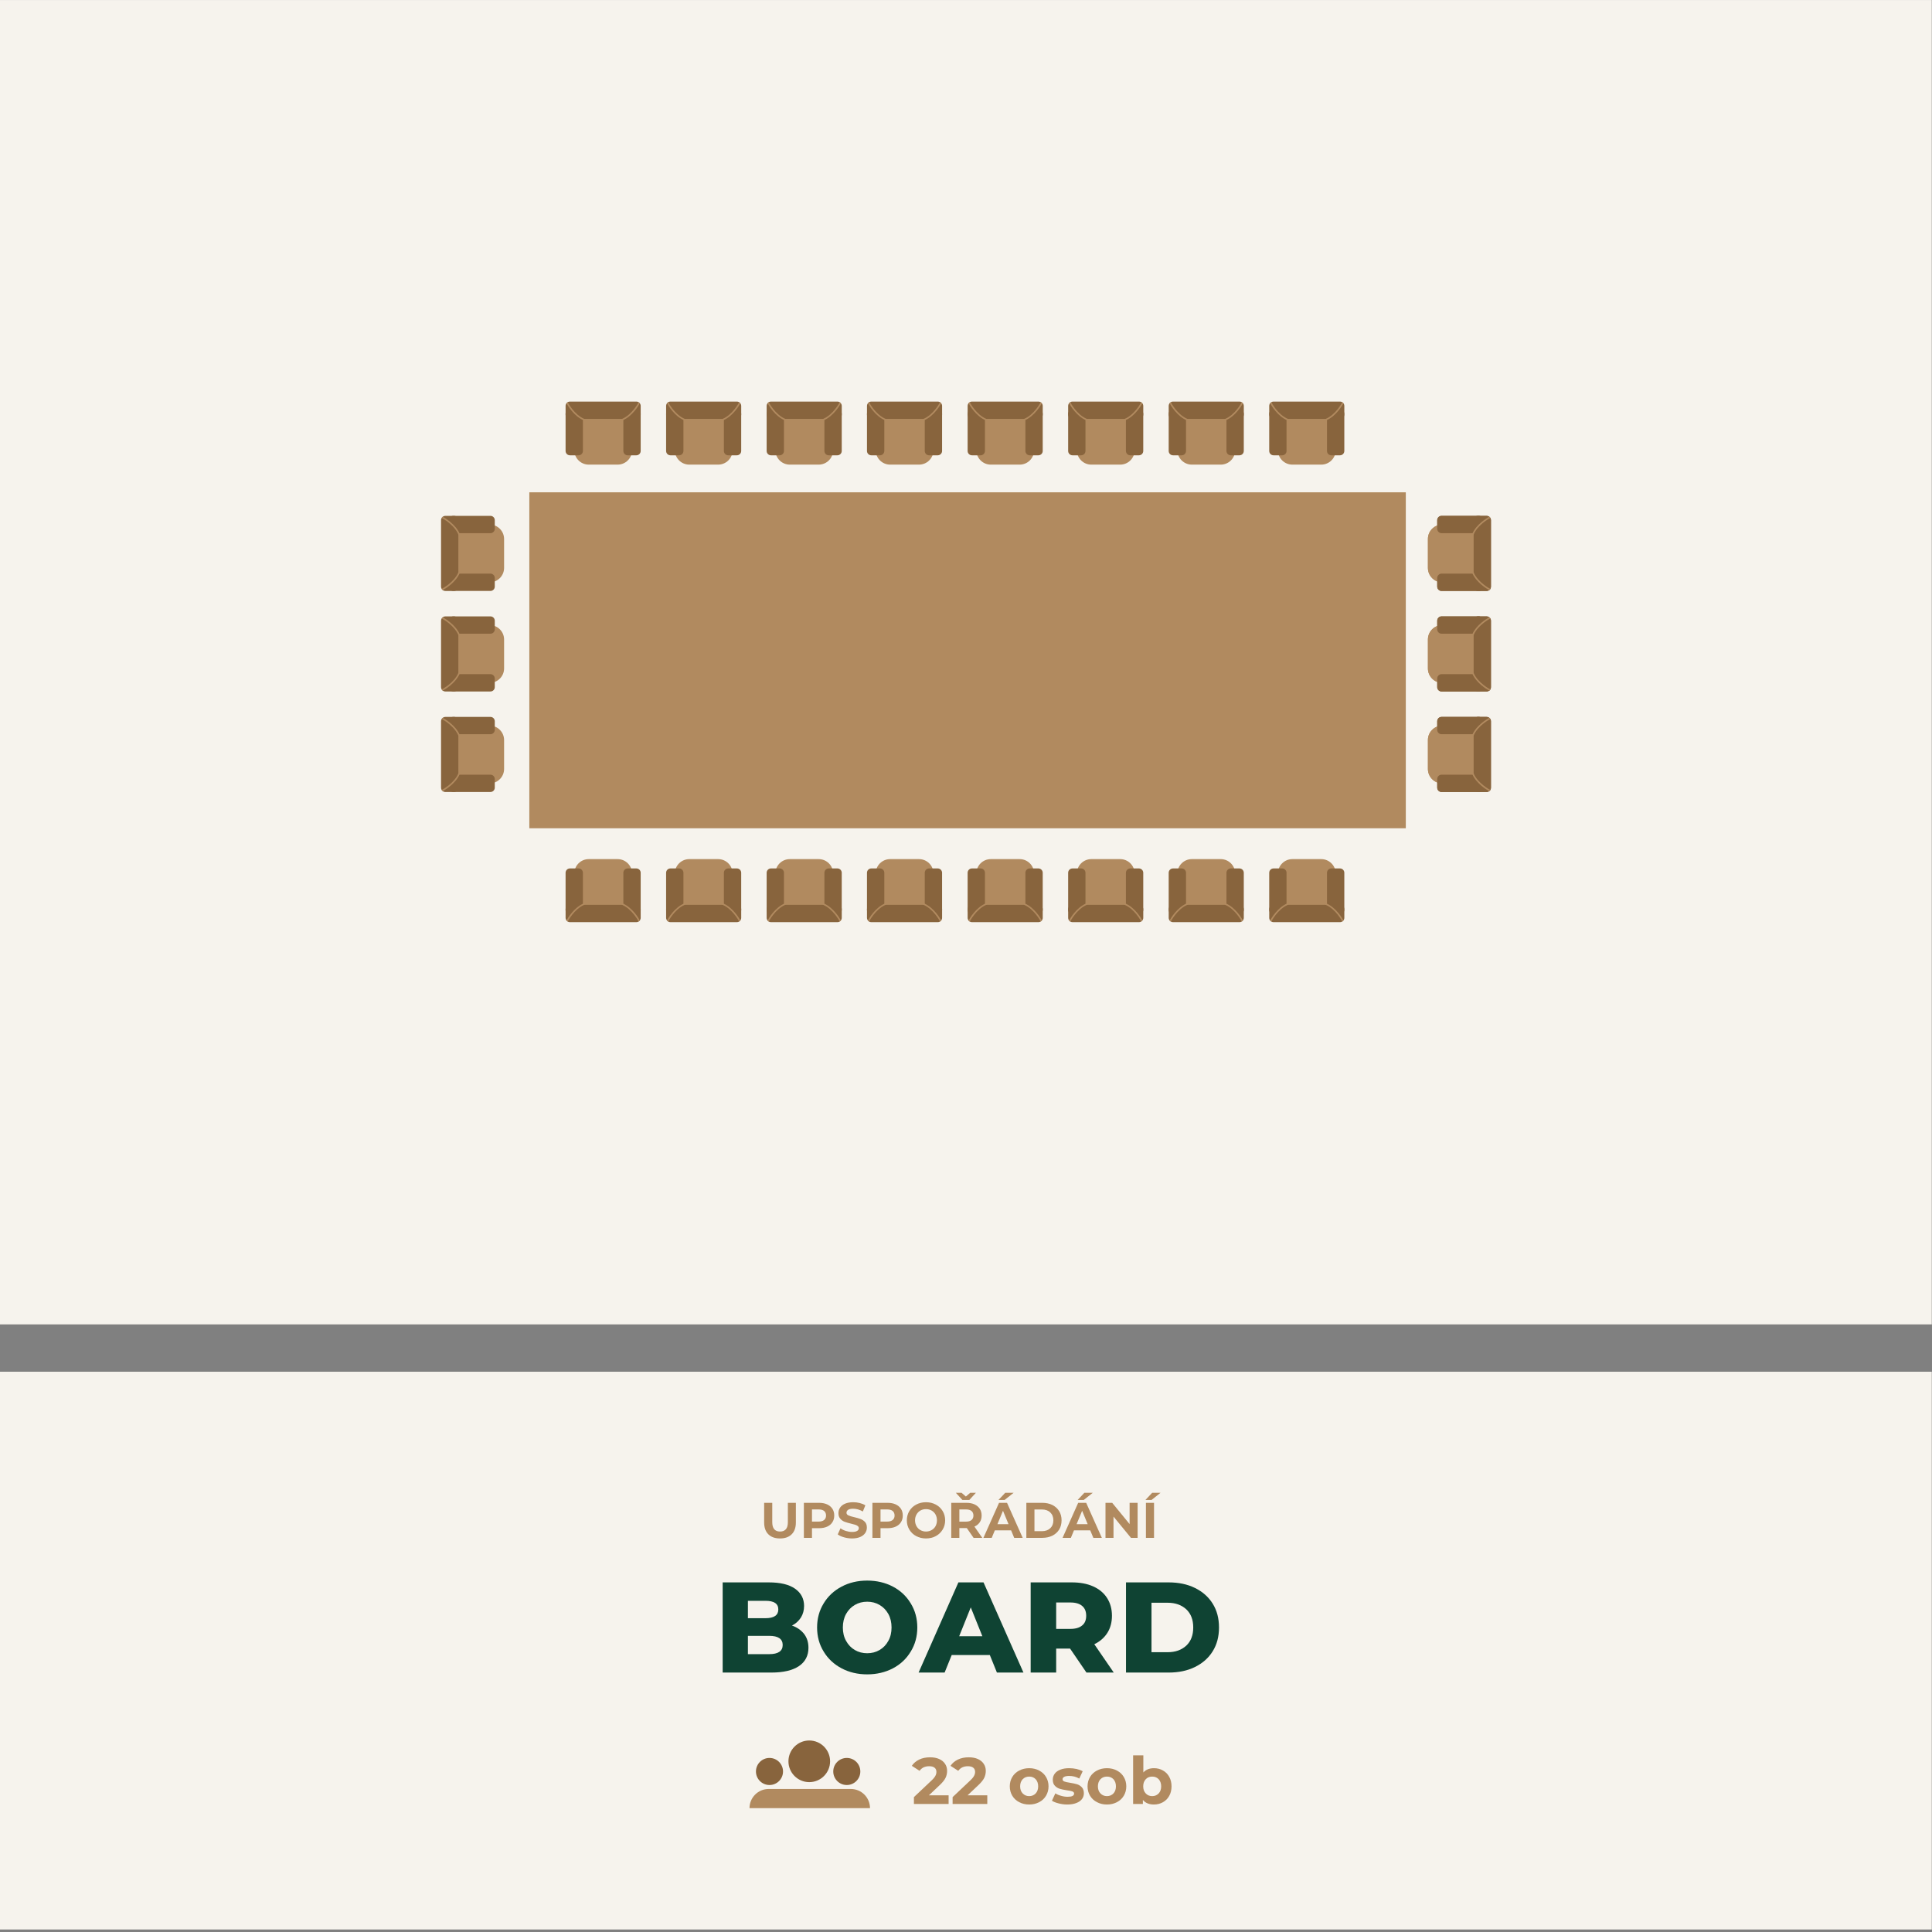 <?xml version="1.0" encoding="UTF-8" standalone="no"?>
<!DOCTYPE svg PUBLIC "-//W3C//DTD SVG 1.1//EN" "http://www.w3.org/Graphics/SVG/1.1/DTD/svg11.dtd">
<svg width="100%" height="100%" viewBox="0 0 380 380" version="1.1" xmlns="http://www.w3.org/2000/svg" xmlns:xlink="http://www.w3.org/1999/xlink" xml:space="preserve" xmlns:serif="http://www.serif.com/" style="fill-rule:evenodd;clip-rule:evenodd;stroke-linejoin:round;stroke-miterlimit:2;">
    <rect x="0" y="0" width="380" height="380" fill="#808080" stroke="none"/>
    <g transform="matrix(1,0,0,1,-450,-450)">
        <g id="board" transform="matrix(1,0,0,1,450,450)">
            <rect x="0" y="0" width="380" height="380" style="fill:none;"/>
            <g transform="matrix(1.051,0,0,0.414,-16.887,264.338)">
                <rect x="16.065" y="13.195" width="361.52" height="264.988" style="fill:rgb(246,243,237);"/>
            </g>
            <g transform="matrix(1.051,0,0,0.983,-16.887,-12.964)">
                <rect x="16.065" y="13.195" width="361.52" height="264.988" style="fill:rgb(246,243,237);"/>
            </g>
            <g transform="matrix(6.12323e-17,1,-1,6.12323e-17,406.106,16.45)">
                <g transform="matrix(1.134,0,0,1.134,-10.709,6.84)">
                    <path d="M95.941,96.906C95.941,95.523 94.818,94.4 93.436,94.4L88.425,94.4C87.042,94.4 85.92,95.523 85.92,96.906L85.92,101.916C85.92,103.299 87.042,104.422 88.425,104.422L93.436,104.422C94.818,104.422 95.941,103.299 95.941,101.916L95.941,96.906Z" style="fill:rgb(177,138,95);"/>
                </g>
                <g transform="matrix(0.34,0,0,0.899,55.798,29.547)">
                    <path d="M95.941,95.347C95.941,94.825 94.818,94.4 93.436,94.4L88.425,94.4C87.042,94.4 85.92,94.825 85.92,95.347L85.92,103.474C85.92,103.997 87.042,104.422 88.425,104.422L93.436,104.422C94.818,104.422 95.941,103.997 95.941,103.474L95.941,95.347Z" style="fill:rgb(136,100,61);"/>
                </g>
                <g transform="matrix(2.08236e-17,-0.34,1.474,9.02591e-17,-54.133,145.474)">
                    <path d="M95.941,94.978C95.941,94.659 94.818,94.4 93.436,94.4L88.425,94.4C87.042,94.4 85.92,94.659 85.92,94.978L85.92,103.844C85.92,104.163 87.042,104.422 88.425,104.422L93.436,104.422C94.818,104.422 95.941,104.163 95.941,103.844L95.941,94.978Z" style="fill:rgb(136,100,61);"/>
                </g>
                <g transform="matrix(1.134,0,0,1.134,-10.709,6.84)">
                    <path d="M84.773,93.597C84.688,93.649 84.621,93.711 84.57,93.782C84.57,93.782 84.57,93.784 84.571,93.785C84.735,94.115 85.861,96.03 87.542,96.736C87.61,96.765 87.688,96.733 87.717,96.665C87.745,96.597 87.713,96.519 87.645,96.49C85.879,95.748 84.788,93.62 84.788,93.62C84.784,93.612 84.773,93.597 84.773,93.597Z" style="fill:rgb(177,138,95);"/>
                </g>
                <g transform="matrix(0.34,0,0,0.899,67.162,29.547)">
                    <path d="M95.941,95.347C95.941,94.825 94.818,94.4 93.436,94.4L88.425,94.4C87.042,94.4 85.92,94.825 85.92,95.347L85.92,103.474C85.92,103.997 87.042,104.422 88.425,104.422L93.436,104.422C94.818,104.422 95.941,103.997 95.941,103.474L95.941,95.347Z" style="fill:rgb(136,100,61);"/>
                </g>
                <g transform="matrix(-1.134,0,0,1.134,195.516,6.84)">
                    <path d="M84.773,93.597C84.688,93.649 84.621,93.711 84.57,93.782C84.57,93.782 84.57,93.784 84.571,93.785C84.735,94.115 85.861,96.03 87.542,96.736C87.61,96.765 87.688,96.733 87.717,96.665C87.745,96.597 87.713,96.519 87.645,96.49C85.879,95.748 84.788,93.62 84.788,93.62C84.784,93.612 84.773,93.597 84.773,93.597Z" style="fill:rgb(177,138,95);"/>
                </g>
            </g>
            <g transform="matrix(6.12323e-17,1,-1,6.12323e-17,406.106,36.223)">
                <g transform="matrix(1.134,0,0,1.134,-10.709,6.84)">
                    <path d="M95.941,96.906C95.941,95.523 94.818,94.4 93.436,94.4L88.425,94.4C87.042,94.4 85.92,95.523 85.92,96.906L85.92,101.916C85.92,103.299 87.042,104.422 88.425,104.422L93.436,104.422C94.818,104.422 95.941,103.299 95.941,101.916L95.941,96.906Z" style="fill:rgb(177,138,95);"/>
                </g>
                <g transform="matrix(0.34,0,0,0.899,55.798,29.547)">
                    <path d="M95.941,95.347C95.941,94.825 94.818,94.4 93.436,94.4L88.425,94.4C87.042,94.4 85.92,94.825 85.92,95.347L85.92,103.474C85.92,103.997 87.042,104.422 88.425,104.422L93.436,104.422C94.818,104.422 95.941,103.997 95.941,103.474L95.941,95.347Z" style="fill:rgb(136,100,61);"/>
                </g>
                <g transform="matrix(2.08236e-17,-0.34,1.474,9.02591e-17,-54.133,145.474)">
                    <path d="M95.941,94.978C95.941,94.659 94.818,94.4 93.436,94.4L88.425,94.4C87.042,94.4 85.92,94.659 85.92,94.978L85.92,103.844C85.92,104.163 87.042,104.422 88.425,104.422L93.436,104.422C94.818,104.422 95.941,104.163 95.941,103.844L95.941,94.978Z" style="fill:rgb(136,100,61);"/>
                </g>
                <g transform="matrix(1.134,0,0,1.134,-10.709,6.84)">
                    <path d="M84.773,93.597C84.688,93.649 84.621,93.711 84.57,93.782C84.57,93.782 84.57,93.784 84.571,93.785C84.735,94.115 85.861,96.03 87.542,96.736C87.61,96.765 87.688,96.733 87.717,96.665C87.745,96.597 87.713,96.519 87.645,96.49C85.879,95.748 84.788,93.62 84.788,93.62C84.784,93.612 84.773,93.597 84.773,93.597Z" style="fill:rgb(177,138,95);"/>
                </g>
                <g transform="matrix(0.34,0,0,0.899,67.162,29.547)">
                    <path d="M95.941,95.347C95.941,94.825 94.818,94.4 93.436,94.4L88.425,94.4C87.042,94.4 85.92,94.825 85.92,95.347L85.92,103.474C85.92,103.997 87.042,104.422 88.425,104.422L93.436,104.422C94.818,104.422 95.941,103.997 95.941,103.474L95.941,95.347Z" style="fill:rgb(136,100,61);"/>
                </g>
                <g transform="matrix(-1.134,0,0,1.134,195.516,6.84)">
                    <path d="M84.773,93.597C84.688,93.649 84.621,93.711 84.57,93.782C84.57,93.782 84.57,93.784 84.571,93.785C84.735,94.115 85.861,96.03 87.542,96.736C87.61,96.765 87.688,96.733 87.717,96.665C87.745,96.597 87.713,96.519 87.645,96.49C85.879,95.748 84.788,93.62 84.788,93.62C84.784,93.612 84.773,93.597 84.773,93.597Z" style="fill:rgb(177,138,95);"/>
                </g>
            </g>
            <g transform="matrix(6.12323e-17,1,-1,6.12323e-17,406.106,55.996)">
                <g transform="matrix(1.134,0,0,1.134,-10.709,6.84)">
                    <path d="M95.941,96.906C95.941,95.523 94.818,94.4 93.436,94.4L88.425,94.4C87.042,94.4 85.92,95.523 85.92,96.906L85.92,101.916C85.92,103.299 87.042,104.422 88.425,104.422L93.436,104.422C94.818,104.422 95.941,103.299 95.941,101.916L95.941,96.906Z" style="fill:rgb(177,138,95);"/>
                </g>
                <g transform="matrix(0.34,0,0,0.899,55.798,29.547)">
                    <path d="M95.941,95.347C95.941,94.825 94.818,94.4 93.436,94.4L88.425,94.4C87.042,94.4 85.92,94.825 85.92,95.347L85.92,103.474C85.92,103.997 87.042,104.422 88.425,104.422L93.436,104.422C94.818,104.422 95.941,103.997 95.941,103.474L95.941,95.347Z" style="fill:rgb(136,100,61);"/>
                </g>
                <g transform="matrix(2.08236e-17,-0.34,1.474,9.02591e-17,-54.133,145.474)">
                    <path d="M95.941,94.978C95.941,94.659 94.818,94.4 93.436,94.4L88.425,94.4C87.042,94.4 85.92,94.659 85.92,94.978L85.92,103.844C85.92,104.163 87.042,104.422 88.425,104.422L93.436,104.422C94.818,104.422 95.941,104.163 95.941,103.844L95.941,94.978Z" style="fill:rgb(136,100,61);"/>
                </g>
                <g transform="matrix(1.134,0,0,1.134,-10.709,6.84)">
                    <path d="M84.773,93.597C84.688,93.649 84.621,93.711 84.57,93.782C84.57,93.782 84.57,93.784 84.571,93.785C84.735,94.115 85.861,96.03 87.542,96.736C87.61,96.765 87.688,96.733 87.717,96.665C87.745,96.597 87.713,96.519 87.645,96.49C85.879,95.748 84.788,93.62 84.788,93.62C84.784,93.612 84.773,93.597 84.773,93.597Z" style="fill:rgb(177,138,95);"/>
                </g>
                <g transform="matrix(0.34,0,0,0.899,67.162,29.547)">
                    <path d="M95.941,95.347C95.941,94.825 94.818,94.4 93.436,94.4L88.425,94.4C87.042,94.4 85.92,94.825 85.92,95.347L85.92,103.474C85.92,103.997 87.042,104.422 88.425,104.422L93.436,104.422C94.818,104.422 95.941,103.997 95.941,103.474L95.941,95.347Z" style="fill:rgb(136,100,61);"/>
                </g>
                <g transform="matrix(-1.134,0,0,1.134,195.516,6.84)">
                    <path d="M84.773,93.597C84.688,93.649 84.621,93.711 84.57,93.782C84.57,93.782 84.57,93.784 84.571,93.785C84.735,94.115 85.861,96.03 87.542,96.736C87.61,96.765 87.688,96.733 87.717,96.665C87.745,96.597 87.713,96.519 87.645,96.49C85.879,95.748 84.788,93.62 84.788,93.62C84.784,93.612 84.773,93.597 84.773,93.597Z" style="fill:rgb(177,138,95);"/>
                </g>
            </g>
            <g transform="matrix(-6.12323e-17,1,1,6.12323e-17,-26.106,16.45)">
                <g transform="matrix(1.134,0,0,1.134,-10.709,6.84)">
                    <path d="M95.941,96.906C95.941,95.523 94.818,94.4 93.436,94.4L88.425,94.4C87.042,94.4 85.92,95.523 85.92,96.906L85.92,101.916C85.92,103.299 87.042,104.422 88.425,104.422L93.436,104.422C94.818,104.422 95.941,103.299 95.941,101.916L95.941,96.906Z" style="fill:rgb(177,138,95);"/>
                </g>
                <g transform="matrix(0.34,0,0,0.899,55.798,29.547)">
                    <path d="M95.941,95.347C95.941,94.825 94.818,94.4 93.436,94.4L88.425,94.4C87.042,94.4 85.92,94.825 85.92,95.347L85.92,103.474C85.92,103.997 87.042,104.422 88.425,104.422L93.436,104.422C94.818,104.422 95.941,103.997 95.941,103.474L95.941,95.347Z" style="fill:rgb(136,100,61);"/>
                </g>
                <g transform="matrix(2.08236e-17,-0.34,1.474,9.02591e-17,-54.133,145.474)">
                    <path d="M95.941,94.978C95.941,94.659 94.818,94.4 93.436,94.4L88.425,94.4C87.042,94.4 85.92,94.659 85.92,94.978L85.92,103.844C85.92,104.163 87.042,104.422 88.425,104.422L93.436,104.422C94.818,104.422 95.941,104.163 95.941,103.844L95.941,94.978Z" style="fill:rgb(136,100,61);"/>
                </g>
                <g transform="matrix(1.134,0,0,1.134,-10.709,6.84)">
                    <path d="M84.773,93.597C84.688,93.649 84.621,93.711 84.57,93.782C84.57,93.782 84.57,93.784 84.571,93.785C84.735,94.115 85.861,96.03 87.542,96.736C87.61,96.765 87.688,96.733 87.717,96.665C87.745,96.597 87.713,96.519 87.645,96.49C85.879,95.748 84.788,93.62 84.788,93.62C84.784,93.612 84.773,93.597 84.773,93.597Z" style="fill:rgb(177,138,95);"/>
                </g>
                <g transform="matrix(0.34,0,0,0.899,67.162,29.547)">
                    <path d="M95.941,95.347C95.941,94.825 94.818,94.4 93.436,94.4L88.425,94.4C87.042,94.4 85.92,94.825 85.92,95.347L85.92,103.474C85.92,103.997 87.042,104.422 88.425,104.422L93.436,104.422C94.818,104.422 95.941,103.997 95.941,103.474L95.941,95.347Z" style="fill:rgb(136,100,61);"/>
                </g>
                <g transform="matrix(-1.134,0,0,1.134,195.516,6.84)">
                    <path d="M84.773,93.597C84.688,93.649 84.621,93.711 84.57,93.782C84.57,93.782 84.57,93.784 84.571,93.785C84.735,94.115 85.861,96.03 87.542,96.736C87.61,96.765 87.688,96.733 87.717,96.665C87.745,96.597 87.713,96.519 87.645,96.49C85.879,95.748 84.788,93.62 84.788,93.62C84.784,93.612 84.773,93.597 84.773,93.597Z" style="fill:rgb(177,138,95);"/>
                </g>
            </g>
            <g transform="matrix(-6.12323e-17,1,1,6.12323e-17,-26.106,36.223)">
                <g transform="matrix(1.134,0,0,1.134,-10.709,6.84)">
                    <path d="M95.941,96.906C95.941,95.523 94.818,94.4 93.436,94.4L88.425,94.4C87.042,94.4 85.92,95.523 85.92,96.906L85.92,101.916C85.92,103.299 87.042,104.422 88.425,104.422L93.436,104.422C94.818,104.422 95.941,103.299 95.941,101.916L95.941,96.906Z" style="fill:rgb(177,138,95);"/>
                </g>
                <g transform="matrix(0.34,0,0,0.899,55.798,29.547)">
                    <path d="M95.941,95.347C95.941,94.825 94.818,94.4 93.436,94.4L88.425,94.4C87.042,94.4 85.92,94.825 85.92,95.347L85.92,103.474C85.92,103.997 87.042,104.422 88.425,104.422L93.436,104.422C94.818,104.422 95.941,103.997 95.941,103.474L95.941,95.347Z" style="fill:rgb(136,100,61);"/>
                </g>
                <g transform="matrix(2.08236e-17,-0.34,1.474,9.02591e-17,-54.133,145.474)">
                    <path d="M95.941,94.978C95.941,94.659 94.818,94.4 93.436,94.4L88.425,94.4C87.042,94.4 85.92,94.659 85.92,94.978L85.92,103.844C85.92,104.163 87.042,104.422 88.425,104.422L93.436,104.422C94.818,104.422 95.941,104.163 95.941,103.844L95.941,94.978Z" style="fill:rgb(136,100,61);"/>
                </g>
                <g transform="matrix(1.134,0,0,1.134,-10.709,6.84)">
                    <path d="M84.773,93.597C84.688,93.649 84.621,93.711 84.57,93.782C84.57,93.782 84.57,93.784 84.571,93.785C84.735,94.115 85.861,96.03 87.542,96.736C87.61,96.765 87.688,96.733 87.717,96.665C87.745,96.597 87.713,96.519 87.645,96.49C85.879,95.748 84.788,93.62 84.788,93.62C84.784,93.612 84.773,93.597 84.773,93.597Z" style="fill:rgb(177,138,95);"/>
                </g>
                <g transform="matrix(0.34,0,0,0.899,67.162,29.547)">
                    <path d="M95.941,95.347C95.941,94.825 94.818,94.4 93.436,94.4L88.425,94.4C87.042,94.4 85.92,94.825 85.92,95.347L85.92,103.474C85.92,103.997 87.042,104.422 88.425,104.422L93.436,104.422C94.818,104.422 95.941,103.997 95.941,103.474L95.941,95.347Z" style="fill:rgb(136,100,61);"/>
                </g>
                <g transform="matrix(-1.134,0,0,1.134,195.516,6.84)">
                    <path d="M84.773,93.597C84.688,93.649 84.621,93.711 84.57,93.782C84.57,93.782 84.57,93.784 84.571,93.785C84.735,94.115 85.861,96.03 87.542,96.736C87.61,96.765 87.688,96.733 87.717,96.665C87.745,96.597 87.713,96.519 87.645,96.49C85.879,95.748 84.788,93.62 84.788,93.62C84.784,93.612 84.773,93.597 84.773,93.597Z" style="fill:rgb(177,138,95);"/>
                </g>
            </g>
            <g transform="matrix(-6.12323e-17,1,1,6.12323e-17,-26.106,55.996)">
                <g transform="matrix(1.134,0,0,1.134,-10.709,6.84)">
                    <path d="M95.941,96.906C95.941,95.523 94.818,94.4 93.436,94.4L88.425,94.4C87.042,94.4 85.92,95.523 85.92,96.906L85.92,101.916C85.92,103.299 87.042,104.422 88.425,104.422L93.436,104.422C94.818,104.422 95.941,103.299 95.941,101.916L95.941,96.906Z" style="fill:rgb(177,138,95);"/>
                </g>
                <g transform="matrix(0.34,0,0,0.899,55.798,29.547)">
                    <path d="M95.941,95.347C95.941,94.825 94.818,94.4 93.436,94.4L88.425,94.4C87.042,94.4 85.92,94.825 85.92,95.347L85.92,103.474C85.92,103.997 87.042,104.422 88.425,104.422L93.436,104.422C94.818,104.422 95.941,103.997 95.941,103.474L95.941,95.347Z" style="fill:rgb(136,100,61);"/>
                </g>
                <g transform="matrix(2.08236e-17,-0.34,1.474,9.02591e-17,-54.133,145.474)">
                    <path d="M95.941,94.978C95.941,94.659 94.818,94.4 93.436,94.4L88.425,94.4C87.042,94.4 85.92,94.659 85.92,94.978L85.92,103.844C85.92,104.163 87.042,104.422 88.425,104.422L93.436,104.422C94.818,104.422 95.941,104.163 95.941,103.844L95.941,94.978Z" style="fill:rgb(136,100,61);"/>
                </g>
                <g transform="matrix(1.134,0,0,1.134,-10.709,6.84)">
                    <path d="M84.773,93.597C84.688,93.649 84.621,93.711 84.57,93.782C84.57,93.782 84.57,93.784 84.571,93.785C84.735,94.115 85.861,96.03 87.542,96.736C87.61,96.765 87.688,96.733 87.717,96.665C87.745,96.597 87.713,96.519 87.645,96.49C85.879,95.748 84.788,93.62 84.788,93.62C84.784,93.612 84.773,93.597 84.773,93.597Z" style="fill:rgb(177,138,95);"/>
                </g>
                <g transform="matrix(0.34,0,0,0.899,67.162,29.547)">
                    <path d="M95.941,95.347C95.941,94.825 94.818,94.4 93.436,94.4L88.425,94.4C87.042,94.4 85.92,94.825 85.92,95.347L85.92,103.474C85.92,103.997 87.042,104.422 88.425,104.422L93.436,104.422C94.818,104.422 95.941,103.997 95.941,103.474L95.941,95.347Z" style="fill:rgb(136,100,61);"/>
                </g>
                <g transform="matrix(-1.134,0,0,1.134,195.516,6.84)">
                    <path d="M84.773,93.597C84.688,93.649 84.621,93.711 84.57,93.782C84.57,93.782 84.57,93.784 84.571,93.785C84.735,94.115 85.861,96.03 87.542,96.736C87.61,96.765 87.688,96.733 87.717,96.665C87.745,96.597 87.713,96.519 87.645,96.49C85.879,95.748 84.788,93.62 84.788,93.62C84.784,93.612 84.773,93.597 84.773,93.597Z" style="fill:rgb(177,138,95);"/>
                </g>
            </g>
            <g transform="matrix(6.12323e-17,1,-1,6.12323e-17,406.106,16.45)">
                <g transform="matrix(1.134,0,0,1.134,-10.709,6.84)">
                    <path d="M95.941,96.906C95.941,95.523 94.818,94.4 93.436,94.4L88.425,94.4C87.042,94.4 85.92,95.523 85.92,96.906L85.92,101.916C85.92,103.299 87.042,104.422 88.425,104.422L93.436,104.422C94.818,104.422 95.941,103.299 95.941,101.916L95.941,96.906Z" style="fill:rgb(177,138,95);"/>
                </g>
                <g transform="matrix(0.34,0,0,0.899,55.798,29.547)">
                    <path d="M95.941,95.347C95.941,94.825 94.818,94.4 93.436,94.4L88.425,94.4C87.042,94.4 85.92,94.825 85.92,95.347L85.92,103.474C85.92,103.997 87.042,104.422 88.425,104.422L93.436,104.422C94.818,104.422 95.941,103.997 95.941,103.474L95.941,95.347Z" style="fill:rgb(136,100,61);"/>
                </g>
                <g transform="matrix(2.08236e-17,-0.34,1.474,9.02591e-17,-54.133,145.474)">
                    <path d="M95.941,94.978C95.941,94.659 94.818,94.4 93.436,94.4L88.425,94.4C87.042,94.4 85.92,94.659 85.92,94.978L85.92,103.844C85.92,104.163 87.042,104.422 88.425,104.422L93.436,104.422C94.818,104.422 95.941,104.163 95.941,103.844L95.941,94.978Z" style="fill:rgb(136,100,61);"/>
                </g>
                <g transform="matrix(1.134,0,0,1.134,-10.709,6.84)">
                    <path d="M84.773,93.597C84.688,93.649 84.621,93.711 84.57,93.782C84.57,93.782 84.57,93.784 84.571,93.785C84.735,94.115 85.861,96.03 87.542,96.736C87.61,96.765 87.688,96.733 87.717,96.665C87.745,96.597 87.713,96.519 87.645,96.49C85.879,95.748 84.788,93.62 84.788,93.62C84.784,93.612 84.773,93.597 84.773,93.597Z" style="fill:rgb(177,138,95);"/>
                </g>
                <g transform="matrix(0.34,0,0,0.899,67.162,29.547)">
                    <path d="M95.941,95.347C95.941,94.825 94.818,94.4 93.436,94.4L88.425,94.4C87.042,94.4 85.92,94.825 85.92,95.347L85.92,103.474C85.92,103.997 87.042,104.422 88.425,104.422L93.436,104.422C94.818,104.422 95.941,103.997 95.941,103.474L95.941,95.347Z" style="fill:rgb(136,100,61);"/>
                </g>
                <g transform="matrix(-1.134,0,0,1.134,195.516,6.84)">
                    <path d="M84.773,93.597C84.688,93.649 84.621,93.711 84.57,93.782C84.57,93.782 84.57,93.784 84.571,93.785C84.735,94.115 85.861,96.03 87.542,96.736C87.61,96.765 87.688,96.733 87.717,96.665C87.745,96.597 87.713,96.519 87.645,96.49C85.879,95.748 84.788,93.62 84.788,93.62C84.784,93.612 84.773,93.597 84.773,93.597Z" style="fill:rgb(177,138,95);"/>
                </g>
            </g>
            <g transform="matrix(6.12323e-17,1,-1,6.12323e-17,406.106,36.223)">
                <g transform="matrix(1.134,0,0,1.134,-10.709,6.84)">
                    <path d="M95.941,96.906C95.941,95.523 94.818,94.4 93.436,94.4L88.425,94.4C87.042,94.4 85.92,95.523 85.92,96.906L85.92,101.916C85.92,103.299 87.042,104.422 88.425,104.422L93.436,104.422C94.818,104.422 95.941,103.299 95.941,101.916L95.941,96.906Z" style="fill:rgb(177,138,95);"/>
                </g>
                <g transform="matrix(0.34,0,0,0.899,55.798,29.547)">
                    <path d="M95.941,95.347C95.941,94.825 94.818,94.4 93.436,94.4L88.425,94.4C87.042,94.4 85.92,94.825 85.92,95.347L85.92,103.474C85.92,103.997 87.042,104.422 88.425,104.422L93.436,104.422C94.818,104.422 95.941,103.997 95.941,103.474L95.941,95.347Z" style="fill:rgb(136,100,61);"/>
                </g>
                <g transform="matrix(2.08236e-17,-0.34,1.474,9.02591e-17,-54.133,145.474)">
                    <path d="M95.941,94.978C95.941,94.659 94.818,94.4 93.436,94.4L88.425,94.4C87.042,94.4 85.92,94.659 85.92,94.978L85.92,103.844C85.92,104.163 87.042,104.422 88.425,104.422L93.436,104.422C94.818,104.422 95.941,104.163 95.941,103.844L95.941,94.978Z" style="fill:rgb(136,100,61);"/>
                </g>
                <g transform="matrix(1.134,0,0,1.134,-10.709,6.84)">
                    <path d="M84.773,93.597C84.688,93.649 84.621,93.711 84.57,93.782C84.57,93.782 84.57,93.784 84.571,93.785C84.735,94.115 85.861,96.03 87.542,96.736C87.61,96.765 87.688,96.733 87.717,96.665C87.745,96.597 87.713,96.519 87.645,96.49C85.879,95.748 84.788,93.62 84.788,93.62C84.784,93.612 84.773,93.597 84.773,93.597Z" style="fill:rgb(177,138,95);"/>
                </g>
                <g transform="matrix(0.34,0,0,0.899,67.162,29.547)">
                    <path d="M95.941,95.347C95.941,94.825 94.818,94.4 93.436,94.4L88.425,94.4C87.042,94.4 85.92,94.825 85.92,95.347L85.92,103.474C85.92,103.997 87.042,104.422 88.425,104.422L93.436,104.422C94.818,104.422 95.941,103.997 95.941,103.474L95.941,95.347Z" style="fill:rgb(136,100,61);"/>
                </g>
                <g transform="matrix(-1.134,0,0,1.134,195.516,6.84)">
                    <path d="M84.773,93.597C84.688,93.649 84.621,93.711 84.57,93.782C84.57,93.782 84.57,93.784 84.571,93.785C84.735,94.115 85.861,96.03 87.542,96.736C87.61,96.765 87.688,96.733 87.717,96.665C87.745,96.597 87.713,96.519 87.645,96.49C85.879,95.748 84.788,93.62 84.788,93.62C84.784,93.612 84.773,93.597 84.773,93.597Z" style="fill:rgb(177,138,95);"/>
                </g>
            </g>
            <g transform="matrix(6.12323e-17,1,-1,6.12323e-17,406.106,55.996)">
                <g transform="matrix(1.134,0,0,1.134,-10.709,6.84)">
                    <path d="M95.941,96.906C95.941,95.523 94.818,94.4 93.436,94.4L88.425,94.4C87.042,94.4 85.92,95.523 85.92,96.906L85.92,101.916C85.92,103.299 87.042,104.422 88.425,104.422L93.436,104.422C94.818,104.422 95.941,103.299 95.941,101.916L95.941,96.906Z" style="fill:rgb(177,138,95);"/>
                </g>
                <g transform="matrix(0.34,0,0,0.899,55.798,29.547)">
                    <path d="M95.941,95.347C95.941,94.825 94.818,94.4 93.436,94.4L88.425,94.4C87.042,94.4 85.92,94.825 85.92,95.347L85.92,103.474C85.92,103.997 87.042,104.422 88.425,104.422L93.436,104.422C94.818,104.422 95.941,103.997 95.941,103.474L95.941,95.347Z" style="fill:rgb(136,100,61);"/>
                </g>
                <g transform="matrix(2.08236e-17,-0.34,1.474,9.02591e-17,-54.133,145.474)">
                    <path d="M95.941,94.978C95.941,94.659 94.818,94.4 93.436,94.4L88.425,94.4C87.042,94.4 85.92,94.659 85.92,94.978L85.92,103.844C85.92,104.163 87.042,104.422 88.425,104.422L93.436,104.422C94.818,104.422 95.941,104.163 95.941,103.844L95.941,94.978Z" style="fill:rgb(136,100,61);"/>
                </g>
                <g transform="matrix(1.134,0,0,1.134,-10.709,6.84)">
                    <path d="M84.773,93.597C84.688,93.649 84.621,93.711 84.57,93.782C84.57,93.782 84.57,93.784 84.571,93.785C84.735,94.115 85.861,96.03 87.542,96.736C87.61,96.765 87.688,96.733 87.717,96.665C87.745,96.597 87.713,96.519 87.645,96.49C85.879,95.748 84.788,93.62 84.788,93.62C84.784,93.612 84.773,93.597 84.773,93.597Z" style="fill:rgb(177,138,95);"/>
                </g>
                <g transform="matrix(0.34,0,0,0.899,67.162,29.547)">
                    <path d="M95.941,95.347C95.941,94.825 94.818,94.4 93.436,94.4L88.425,94.4C87.042,94.4 85.92,94.825 85.92,95.347L85.92,103.474C85.92,103.997 87.042,104.422 88.425,104.422L93.436,104.422C94.818,104.422 95.941,103.997 95.941,103.474L95.941,95.347Z" style="fill:rgb(136,100,61);"/>
                </g>
                <g transform="matrix(-1.134,0,0,1.134,195.516,6.84)">
                    <path d="M84.773,93.597C84.688,93.649 84.621,93.711 84.57,93.782C84.57,93.782 84.57,93.784 84.571,93.785C84.735,94.115 85.861,96.03 87.542,96.736C87.61,96.765 87.688,96.733 87.717,96.665C87.745,96.597 87.713,96.519 87.645,96.49C85.879,95.748 84.788,93.62 84.788,93.62C84.784,93.612 84.773,93.597 84.773,93.597Z" style="fill:rgb(177,138,95);"/>
                </g>
            </g>
            <g transform="matrix(1,0,0,-1,-13.315,294.14)">
                <g transform="matrix(1,0,0,1,39.547,-0.092)">
                    <g transform="matrix(1.134,0,0,1.134,-10.709,6.84)">
                        <path d="M95.941,96.906C95.941,95.523 94.818,94.4 93.436,94.4L88.425,94.4C87.042,94.4 85.92,95.523 85.92,96.906L85.92,101.916C85.92,103.299 87.042,104.422 88.425,104.422L93.436,104.422C94.818,104.422 95.941,103.299 95.941,101.916L95.941,96.906Z" style="fill:rgb(177,138,95);"/>
                    </g>
                    <g transform="matrix(0.34,0,0,0.899,55.798,29.547)">
                        <path d="M95.941,95.347C95.941,94.825 94.818,94.4 93.436,94.4L88.425,94.4C87.042,94.4 85.92,94.825 85.92,95.347L85.92,103.474C85.92,103.997 87.042,104.422 88.425,104.422L93.436,104.422C94.818,104.422 95.941,103.997 95.941,103.474L95.941,95.347Z" style="fill:rgb(136,100,61);"/>
                    </g>
                    <g transform="matrix(2.08236e-17,-0.34,1.474,9.02591e-17,-54.133,145.474)">
                        <path d="M95.941,94.978C95.941,94.659 94.818,94.4 93.436,94.4L88.425,94.4C87.042,94.4 85.92,94.659 85.92,94.978L85.92,103.844C85.92,104.163 87.042,104.422 88.425,104.422L93.436,104.422C94.818,104.422 95.941,104.163 95.941,103.844L95.941,94.978Z" style="fill:rgb(136,100,61);"/>
                    </g>
                    <g transform="matrix(1.134,0,0,1.134,-10.709,6.84)">
                        <path d="M84.773,93.597C84.688,93.649 84.621,93.711 84.57,93.782C84.57,93.782 84.57,93.784 84.571,93.785C84.735,94.115 85.861,96.03 87.542,96.736C87.61,96.765 87.688,96.733 87.717,96.665C87.745,96.597 87.713,96.519 87.645,96.49C85.879,95.748 84.788,93.62 84.788,93.62C84.784,93.612 84.773,93.597 84.773,93.597Z" style="fill:rgb(177,138,95);"/>
                    </g>
                    <g transform="matrix(0.34,0,0,0.899,67.162,29.547)">
                        <path d="M95.941,95.347C95.941,94.825 94.818,94.4 93.436,94.4L88.425,94.4C87.042,94.4 85.92,94.825 85.92,95.347L85.92,103.474C85.92,103.997 87.042,104.422 88.425,104.422L93.436,104.422C94.818,104.422 95.941,103.997 95.941,103.474L95.941,95.347Z" style="fill:rgb(136,100,61);"/>
                    </g>
                    <g transform="matrix(-1.134,0,0,1.134,195.516,6.84)">
                        <path d="M84.773,93.597C84.688,93.649 84.621,93.711 84.57,93.782C84.57,93.782 84.57,93.784 84.571,93.785C84.735,94.115 85.861,96.03 87.542,96.736C87.61,96.765 87.688,96.733 87.717,96.665C87.745,96.597 87.713,96.519 87.645,96.49C85.879,95.748 84.788,93.62 84.788,93.62C84.784,93.612 84.773,93.597 84.773,93.597Z" style="fill:rgb(177,138,95);"/>
                    </g>
                </g>
                <g transform="matrix(1,0,0,1,59.32,-0.092)">
                    <g transform="matrix(1.134,0,0,1.134,-10.709,6.84)">
                        <path d="M95.941,96.906C95.941,95.523 94.818,94.4 93.436,94.4L88.425,94.4C87.042,94.4 85.92,95.523 85.92,96.906L85.92,101.916C85.92,103.299 87.042,104.422 88.425,104.422L93.436,104.422C94.818,104.422 95.941,103.299 95.941,101.916L95.941,96.906Z" style="fill:rgb(177,138,95);"/>
                    </g>
                    <g transform="matrix(0.34,0,0,0.899,55.798,29.547)">
                        <path d="M95.941,95.347C95.941,94.825 94.818,94.4 93.436,94.4L88.425,94.4C87.042,94.4 85.92,94.825 85.92,95.347L85.92,103.474C85.92,103.997 87.042,104.422 88.425,104.422L93.436,104.422C94.818,104.422 95.941,103.997 95.941,103.474L95.941,95.347Z" style="fill:rgb(136,100,61);"/>
                    </g>
                    <g transform="matrix(2.08236e-17,-0.34,1.474,9.02591e-17,-54.133,145.474)">
                        <path d="M95.941,94.978C95.941,94.659 94.818,94.4 93.436,94.4L88.425,94.4C87.042,94.4 85.92,94.659 85.92,94.978L85.92,103.844C85.92,104.163 87.042,104.422 88.425,104.422L93.436,104.422C94.818,104.422 95.941,104.163 95.941,103.844L95.941,94.978Z" style="fill:rgb(136,100,61);"/>
                    </g>
                    <g transform="matrix(1.134,0,0,1.134,-10.709,6.84)">
                        <path d="M84.773,93.597C84.688,93.649 84.621,93.711 84.57,93.782C84.57,93.782 84.57,93.784 84.571,93.785C84.735,94.115 85.861,96.03 87.542,96.736C87.61,96.765 87.688,96.733 87.717,96.665C87.745,96.597 87.713,96.519 87.645,96.49C85.879,95.748 84.788,93.62 84.788,93.62C84.784,93.612 84.773,93.597 84.773,93.597Z" style="fill:rgb(177,138,95);"/>
                    </g>
                    <g transform="matrix(0.34,0,0,0.899,67.162,29.547)">
                        <path d="M95.941,95.347C95.941,94.825 94.818,94.4 93.436,94.4L88.425,94.4C87.042,94.4 85.92,94.825 85.92,95.347L85.92,103.474C85.92,103.997 87.042,104.422 88.425,104.422L93.436,104.422C94.818,104.422 95.941,103.997 95.941,103.474L95.941,95.347Z" style="fill:rgb(136,100,61);"/>
                    </g>
                    <g transform="matrix(-1.134,0,0,1.134,195.516,6.84)">
                        <path d="M84.773,93.597C84.688,93.649 84.621,93.711 84.57,93.782C84.57,93.782 84.57,93.784 84.571,93.785C84.735,94.115 85.861,96.03 87.542,96.736C87.61,96.765 87.688,96.733 87.717,96.665C87.745,96.597 87.713,96.519 87.645,96.49C85.879,95.748 84.788,93.62 84.788,93.62C84.784,93.612 84.773,93.597 84.773,93.597Z" style="fill:rgb(177,138,95);"/>
                    </g>
                </g>
                <g transform="matrix(1,0,0,1,79.093,-0.092)">
                    <g transform="matrix(1.134,0,0,1.134,-10.709,6.84)">
                        <path d="M95.941,96.906C95.941,95.523 94.818,94.4 93.436,94.4L88.425,94.4C87.042,94.4 85.92,95.523 85.92,96.906L85.92,101.916C85.92,103.299 87.042,104.422 88.425,104.422L93.436,104.422C94.818,104.422 95.941,103.299 95.941,101.916L95.941,96.906Z" style="fill:rgb(177,138,95);"/>
                    </g>
                    <g transform="matrix(0.34,0,0,0.899,55.798,29.547)">
                        <path d="M95.941,95.347C95.941,94.825 94.818,94.4 93.436,94.4L88.425,94.4C87.042,94.4 85.92,94.825 85.92,95.347L85.92,103.474C85.92,103.997 87.042,104.422 88.425,104.422L93.436,104.422C94.818,104.422 95.941,103.997 95.941,103.474L95.941,95.347Z" style="fill:rgb(136,100,61);"/>
                    </g>
                    <g transform="matrix(2.08236e-17,-0.34,1.474,9.02591e-17,-54.133,145.474)">
                        <path d="M95.941,94.978C95.941,94.659 94.818,94.4 93.436,94.4L88.425,94.4C87.042,94.4 85.92,94.659 85.92,94.978L85.92,103.844C85.92,104.163 87.042,104.422 88.425,104.422L93.436,104.422C94.818,104.422 95.941,104.163 95.941,103.844L95.941,94.978Z" style="fill:rgb(136,100,61);"/>
                    </g>
                    <g transform="matrix(1.134,0,0,1.134,-10.709,6.84)">
                        <path d="M84.773,93.597C84.688,93.649 84.621,93.711 84.57,93.782C84.57,93.782 84.57,93.784 84.571,93.785C84.735,94.115 85.861,96.03 87.542,96.736C87.61,96.765 87.688,96.733 87.717,96.665C87.745,96.597 87.713,96.519 87.645,96.49C85.879,95.748 84.788,93.62 84.788,93.62C84.784,93.612 84.773,93.597 84.773,93.597Z" style="fill:rgb(177,138,95);"/>
                    </g>
                    <g transform="matrix(0.34,0,0,0.899,67.162,29.547)">
                        <path d="M95.941,95.347C95.941,94.825 94.818,94.4 93.436,94.4L88.425,94.4C87.042,94.4 85.92,94.825 85.92,95.347L85.92,103.474C85.92,103.997 87.042,104.422 88.425,104.422L93.436,104.422C94.818,104.422 95.941,103.997 95.941,103.474L95.941,95.347Z" style="fill:rgb(136,100,61);"/>
                    </g>
                    <g transform="matrix(-1.134,0,0,1.134,195.516,6.84)">
                        <path d="M84.773,93.597C84.688,93.649 84.621,93.711 84.57,93.782C84.57,93.782 84.57,93.784 84.571,93.785C84.735,94.115 85.861,96.03 87.542,96.736C87.61,96.765 87.688,96.733 87.717,96.665C87.745,96.597 87.713,96.519 87.645,96.49C85.879,95.748 84.788,93.62 84.788,93.62C84.784,93.612 84.773,93.597 84.773,93.597Z" style="fill:rgb(177,138,95);"/>
                    </g>
                </g>
            </g>
            <g transform="matrix(1,0,0,-1,103.108,294.14)">
                <g transform="matrix(1,0,0,1,2.2,-0.092)">
                    <g transform="matrix(1.134,0,0,1.134,-10.709,6.84)">
                        <path d="M95.941,96.906C95.941,95.523 94.818,94.4 93.436,94.4L88.425,94.4C87.042,94.4 85.92,95.523 85.92,96.906L85.92,101.916C85.92,103.299 87.042,104.422 88.425,104.422L93.436,104.422C94.818,104.422 95.941,103.299 95.941,101.916L95.941,96.906Z" style="fill:rgb(177,138,95);"/>
                    </g>
                    <g transform="matrix(0.34,0,0,0.899,55.798,29.547)">
                        <path d="M95.941,95.347C95.941,94.825 94.818,94.4 93.436,94.4L88.425,94.4C87.042,94.4 85.92,94.825 85.92,95.347L85.92,103.474C85.92,103.997 87.042,104.422 88.425,104.422L93.436,104.422C94.818,104.422 95.941,103.997 95.941,103.474L95.941,95.347Z" style="fill:rgb(136,100,61);"/>
                    </g>
                    <g transform="matrix(2.08236e-17,-0.34,1.474,9.02591e-17,-54.133,145.474)">
                        <path d="M95.941,94.978C95.941,94.659 94.818,94.4 93.436,94.4L88.425,94.4C87.042,94.4 85.92,94.659 85.92,94.978L85.92,103.844C85.92,104.163 87.042,104.422 88.425,104.422L93.436,104.422C94.818,104.422 95.941,104.163 95.941,103.844L95.941,94.978Z" style="fill:rgb(136,100,61);"/>
                    </g>
                    <g transform="matrix(1.134,0,0,1.134,-10.709,6.84)">
                        <path d="M84.773,93.597C84.688,93.649 84.621,93.711 84.57,93.782C84.57,93.782 84.57,93.784 84.571,93.785C84.735,94.115 85.861,96.03 87.542,96.736C87.61,96.765 87.688,96.733 87.717,96.665C87.745,96.597 87.713,96.519 87.645,96.49C85.879,95.748 84.788,93.62 84.788,93.62C84.784,93.612 84.773,93.597 84.773,93.597Z" style="fill:rgb(177,138,95);"/>
                    </g>
                    <g transform="matrix(0.34,0,0,0.899,67.162,29.547)">
                        <path d="M95.941,95.347C95.941,94.825 94.818,94.4 93.436,94.4L88.425,94.4C87.042,94.4 85.92,94.825 85.92,95.347L85.92,103.474C85.92,103.997 87.042,104.422 88.425,104.422L93.436,104.422C94.818,104.422 95.941,103.997 95.941,103.474L95.941,95.347Z" style="fill:rgb(136,100,61);"/>
                    </g>
                    <g transform="matrix(-1.134,0,0,1.134,195.516,6.84)">
                        <path d="M84.773,93.597C84.688,93.649 84.621,93.711 84.57,93.782C84.57,93.782 84.57,93.784 84.571,93.785C84.735,94.115 85.861,96.03 87.542,96.736C87.61,96.765 87.688,96.733 87.717,96.665C87.745,96.597 87.713,96.519 87.645,96.49C85.879,95.748 84.788,93.62 84.788,93.62C84.784,93.612 84.773,93.597 84.773,93.597Z" style="fill:rgb(177,138,95);"/>
                    </g>
                </g>
                <g transform="matrix(1,0,0,1,-17.595,-0.092)">
                    <g transform="matrix(1.134,0,0,1.134,-10.709,6.84)">
                        <path d="M95.941,96.906C95.941,95.523 94.818,94.4 93.436,94.4L88.425,94.4C87.042,94.4 85.92,95.523 85.92,96.906L85.92,101.916C85.92,103.299 87.042,104.422 88.425,104.422L93.436,104.422C94.818,104.422 95.941,103.299 95.941,101.916L95.941,96.906Z" style="fill:rgb(177,138,95);"/>
                    </g>
                    <g transform="matrix(0.34,0,0,0.899,55.798,29.547)">
                        <path d="M95.941,95.347C95.941,94.825 94.818,94.4 93.436,94.4L88.425,94.4C87.042,94.4 85.92,94.825 85.92,95.347L85.92,103.474C85.92,103.997 87.042,104.422 88.425,104.422L93.436,104.422C94.818,104.422 95.941,103.997 95.941,103.474L95.941,95.347Z" style="fill:rgb(136,100,61);"/>
                    </g>
                    <g transform="matrix(2.08236e-17,-0.34,1.474,9.02591e-17,-54.133,145.474)">
                        <path d="M95.941,94.978C95.941,94.659 94.818,94.4 93.436,94.4L88.425,94.4C87.042,94.4 85.92,94.659 85.92,94.978L85.92,103.844C85.92,104.163 87.042,104.422 88.425,104.422L93.436,104.422C94.818,104.422 95.941,104.163 95.941,103.844L95.941,94.978Z" style="fill:rgb(136,100,61);"/>
                    </g>
                    <g transform="matrix(1.134,0,0,1.134,-10.709,6.84)">
                        <path d="M84.773,93.597C84.688,93.649 84.621,93.711 84.57,93.782C84.57,93.782 84.57,93.784 84.571,93.785C84.735,94.115 85.861,96.03 87.542,96.736C87.61,96.765 87.688,96.733 87.717,96.665C87.745,96.597 87.713,96.519 87.645,96.49C85.879,95.748 84.788,93.62 84.788,93.62C84.784,93.612 84.773,93.597 84.773,93.597Z" style="fill:rgb(177,138,95);"/>
                    </g>
                    <g transform="matrix(0.34,0,0,0.899,67.162,29.547)">
                        <path d="M95.941,95.347C95.941,94.825 94.818,94.4 93.436,94.4L88.425,94.4C87.042,94.4 85.92,94.825 85.92,95.347L85.92,103.474C85.92,103.997 87.042,104.422 88.425,104.422L93.436,104.422C94.818,104.422 95.941,103.997 95.941,103.474L95.941,95.347Z" style="fill:rgb(136,100,61);"/>
                    </g>
                    <g transform="matrix(-1.134,0,0,1.134,195.516,6.84)">
                        <path d="M84.773,93.597C84.688,93.649 84.621,93.711 84.57,93.782C84.57,93.782 84.57,93.784 84.571,93.785C84.735,94.115 85.861,96.03 87.542,96.736C87.61,96.765 87.688,96.733 87.717,96.665C87.745,96.597 87.713,96.519 87.645,96.49C85.879,95.748 84.788,93.62 84.788,93.62C84.784,93.612 84.773,93.597 84.773,93.597Z" style="fill:rgb(177,138,95);"/>
                    </g>
                </g>
                <g transform="matrix(1,0,0,1,21.973,-0.092)">
                    <g transform="matrix(1.134,0,0,1.134,-10.709,6.84)">
                        <path d="M95.941,96.906C95.941,95.523 94.818,94.4 93.436,94.4L88.425,94.4C87.042,94.4 85.92,95.523 85.92,96.906L85.92,101.916C85.92,103.299 87.042,104.422 88.425,104.422L93.436,104.422C94.818,104.422 95.941,103.299 95.941,101.916L95.941,96.906Z" style="fill:rgb(177,138,95);"/>
                    </g>
                    <g transform="matrix(0.34,0,0,0.899,55.798,29.547)">
                        <path d="M95.941,95.347C95.941,94.825 94.818,94.4 93.436,94.4L88.425,94.4C87.042,94.4 85.92,94.825 85.92,95.347L85.92,103.474C85.92,103.997 87.042,104.422 88.425,104.422L93.436,104.422C94.818,104.422 95.941,103.997 95.941,103.474L95.941,95.347Z" style="fill:rgb(136,100,61);"/>
                    </g>
                    <g transform="matrix(2.08236e-17,-0.34,1.474,9.02591e-17,-54.133,145.474)">
                        <path d="M95.941,94.978C95.941,94.659 94.818,94.4 93.436,94.4L88.425,94.4C87.042,94.4 85.92,94.659 85.92,94.978L85.92,103.844C85.92,104.163 87.042,104.422 88.425,104.422L93.436,104.422C94.818,104.422 95.941,104.163 95.941,103.844L95.941,94.978Z" style="fill:rgb(136,100,61);"/>
                    </g>
                    <g transform="matrix(1.134,0,0,1.134,-10.709,6.84)">
                        <path d="M84.773,93.597C84.688,93.649 84.621,93.711 84.57,93.782C84.57,93.782 84.57,93.784 84.571,93.785C84.735,94.115 85.861,96.03 87.542,96.736C87.61,96.765 87.688,96.733 87.717,96.665C87.745,96.597 87.713,96.519 87.645,96.49C85.879,95.748 84.788,93.62 84.788,93.62C84.784,93.612 84.773,93.597 84.773,93.597Z" style="fill:rgb(177,138,95);"/>
                    </g>
                    <g transform="matrix(0.34,0,0,0.899,67.162,29.547)">
                        <path d="M95.941,95.347C95.941,94.825 94.818,94.4 93.436,94.4L88.425,94.4C87.042,94.4 85.92,94.825 85.92,95.347L85.92,103.474C85.92,103.997 87.042,104.422 88.425,104.422L93.436,104.422C94.818,104.422 95.941,103.997 95.941,103.474L95.941,95.347Z" style="fill:rgb(136,100,61);"/>
                    </g>
                    <g transform="matrix(-1.134,0,0,1.134,195.516,6.84)">
                        <path d="M84.773,93.597C84.688,93.649 84.621,93.711 84.57,93.782C84.57,93.782 84.57,93.784 84.571,93.785C84.735,94.115 85.861,96.03 87.542,96.736C87.61,96.765 87.688,96.733 87.717,96.665C87.745,96.597 87.713,96.519 87.645,96.49C85.879,95.748 84.788,93.62 84.788,93.62C84.784,93.612 84.773,93.597 84.773,93.597Z" style="fill:rgb(177,138,95);"/>
                    </g>
                </g>
                <g transform="matrix(1,0,0,1,41.747,-0.092)">
                    <g transform="matrix(1.134,0,0,1.134,-10.709,6.84)">
                        <path d="M95.941,96.906C95.941,95.523 94.818,94.4 93.436,94.4L88.425,94.4C87.042,94.4 85.92,95.523 85.92,96.906L85.92,101.916C85.92,103.299 87.042,104.422 88.425,104.422L93.436,104.422C94.818,104.422 95.941,103.299 95.941,101.916L95.941,96.906Z" style="fill:rgb(177,138,95);"/>
                    </g>
                    <g transform="matrix(0.34,0,0,0.899,55.798,29.547)">
                        <path d="M95.941,95.347C95.941,94.825 94.818,94.4 93.436,94.4L88.425,94.4C87.042,94.4 85.92,94.825 85.92,95.347L85.92,103.474C85.92,103.997 87.042,104.422 88.425,104.422L93.436,104.422C94.818,104.422 95.941,103.997 95.941,103.474L95.941,95.347Z" style="fill:rgb(136,100,61);"/>
                    </g>
                    <g transform="matrix(2.08236e-17,-0.34,1.474,9.02591e-17,-54.133,145.474)">
                        <path d="M95.941,94.978C95.941,94.659 94.818,94.4 93.436,94.4L88.425,94.4C87.042,94.4 85.92,94.659 85.92,94.978L85.92,103.844C85.92,104.163 87.042,104.422 88.425,104.422L93.436,104.422C94.818,104.422 95.941,104.163 95.941,103.844L95.941,94.978Z" style="fill:rgb(136,100,61);"/>
                    </g>
                    <g transform="matrix(1.134,0,0,1.134,-10.709,6.84)">
                        <path d="M84.773,93.597C84.688,93.649 84.621,93.711 84.57,93.782C84.57,93.782 84.57,93.784 84.571,93.785C84.735,94.115 85.861,96.03 87.542,96.736C87.61,96.765 87.688,96.733 87.717,96.665C87.745,96.597 87.713,96.519 87.645,96.49C85.879,95.748 84.788,93.62 84.788,93.62C84.784,93.612 84.773,93.597 84.773,93.597Z" style="fill:rgb(177,138,95);"/>
                    </g>
                    <g transform="matrix(0.34,0,0,0.899,67.162,29.547)">
                        <path d="M95.941,95.347C95.941,94.825 94.818,94.4 93.436,94.4L88.425,94.4C87.042,94.4 85.92,94.825 85.92,95.347L85.92,103.474C85.92,103.997 87.042,104.422 88.425,104.422L93.436,104.422C94.818,104.422 95.941,103.997 95.941,103.474L95.941,95.347Z" style="fill:rgb(136,100,61);"/>
                    </g>
                    <g transform="matrix(-1.134,0,0,1.134,195.516,6.84)">
                        <path d="M84.773,93.597C84.688,93.649 84.621,93.711 84.57,93.782C84.57,93.782 84.57,93.784 84.571,93.785C84.735,94.115 85.861,96.03 87.542,96.736C87.61,96.765 87.688,96.733 87.717,96.665C87.745,96.597 87.713,96.519 87.645,96.49C85.879,95.748 84.788,93.62 84.788,93.62C84.784,93.612 84.773,93.597 84.773,93.597Z" style="fill:rgb(177,138,95);"/>
                    </g>
                </g>
                <g transform="matrix(1,0,0,1,61.52,-0.092)">
                    <g transform="matrix(1.134,0,0,1.134,-10.709,6.84)">
                        <path d="M95.941,96.906C95.941,95.523 94.818,94.4 93.436,94.4L88.425,94.4C87.042,94.4 85.92,95.523 85.92,96.906L85.92,101.916C85.92,103.299 87.042,104.422 88.425,104.422L93.436,104.422C94.818,104.422 95.941,103.299 95.941,101.916L95.941,96.906Z" style="fill:rgb(177,138,95);"/>
                    </g>
                    <g transform="matrix(0.34,0,0,0.899,55.798,29.547)">
                        <path d="M95.941,95.347C95.941,94.825 94.818,94.4 93.436,94.4L88.425,94.4C87.042,94.4 85.92,94.825 85.92,95.347L85.92,103.474C85.92,103.997 87.042,104.422 88.425,104.422L93.436,104.422C94.818,104.422 95.941,103.997 95.941,103.474L95.941,95.347Z" style="fill:rgb(136,100,61);"/>
                    </g>
                    <g transform="matrix(2.08236e-17,-0.34,1.474,9.02591e-17,-54.133,145.474)">
                        <path d="M95.941,94.978C95.941,94.659 94.818,94.4 93.436,94.4L88.425,94.4C87.042,94.4 85.92,94.659 85.92,94.978L85.92,103.844C85.92,104.163 87.042,104.422 88.425,104.422L93.436,104.422C94.818,104.422 95.941,104.163 95.941,103.844L95.941,94.978Z" style="fill:rgb(136,100,61);"/>
                    </g>
                    <g transform="matrix(1.134,0,0,1.134,-10.709,6.84)">
                        <path d="M84.773,93.597C84.688,93.649 84.621,93.711 84.57,93.782C84.57,93.782 84.57,93.784 84.571,93.785C84.735,94.115 85.861,96.03 87.542,96.736C87.61,96.765 87.688,96.733 87.717,96.665C87.745,96.597 87.713,96.519 87.645,96.49C85.879,95.748 84.788,93.62 84.788,93.62C84.784,93.612 84.773,93.597 84.773,93.597Z" style="fill:rgb(177,138,95);"/>
                    </g>
                    <g transform="matrix(0.34,0,0,0.899,67.162,29.547)">
                        <path d="M95.941,95.347C95.941,94.825 94.818,94.4 93.436,94.4L88.425,94.4C87.042,94.4 85.92,94.825 85.92,95.347L85.92,103.474C85.92,103.997 87.042,104.422 88.425,104.422L93.436,104.422C94.818,104.422 95.941,103.997 95.941,103.474L95.941,95.347Z" style="fill:rgb(136,100,61);"/>
                    </g>
                    <g transform="matrix(-1.134,0,0,1.134,195.516,6.84)">
                        <path d="M84.773,93.597C84.688,93.649 84.621,93.711 84.57,93.782C84.57,93.782 84.57,93.784 84.571,93.785C84.735,94.115 85.861,96.03 87.542,96.736C87.61,96.765 87.688,96.733 87.717,96.665C87.745,96.597 87.713,96.519 87.645,96.49C85.879,95.748 84.788,93.62 84.788,93.62C84.784,93.612 84.773,93.597 84.773,93.597Z" style="fill:rgb(177,138,95);"/>
                    </g>
                </g>
            </g>
            <g transform="matrix(1,0,0,1,-13.315,-33.777)">
                <g transform="matrix(1,0,0,1,39.547,-0.092)">
                    <g transform="matrix(1.134,0,0,1.134,-10.709,6.84)">
                        <path d="M95.941,96.906C95.941,95.523 94.818,94.4 93.436,94.4L88.425,94.4C87.042,94.4 85.92,95.523 85.92,96.906L85.92,101.916C85.92,103.299 87.042,104.422 88.425,104.422L93.436,104.422C94.818,104.422 95.941,103.299 95.941,101.916L95.941,96.906Z" style="fill:rgb(177,138,95);"/>
                    </g>
                    <g transform="matrix(0.34,0,0,0.899,55.798,29.547)">
                        <path d="M95.941,95.347C95.941,94.825 94.818,94.4 93.436,94.4L88.425,94.4C87.042,94.4 85.92,94.825 85.92,95.347L85.92,103.474C85.92,103.997 87.042,104.422 88.425,104.422L93.436,104.422C94.818,104.422 95.941,103.997 95.941,103.474L95.941,95.347Z" style="fill:rgb(136,100,61);"/>
                    </g>
                    <g transform="matrix(2.08236e-17,-0.34,1.474,9.02591e-17,-54.133,145.474)">
                        <path d="M95.941,94.978C95.941,94.659 94.818,94.4 93.436,94.4L88.425,94.4C87.042,94.4 85.92,94.659 85.92,94.978L85.92,103.844C85.92,104.163 87.042,104.422 88.425,104.422L93.436,104.422C94.818,104.422 95.941,104.163 95.941,103.844L95.941,94.978Z" style="fill:rgb(136,100,61);"/>
                    </g>
                    <g transform="matrix(1.134,0,0,1.134,-10.709,6.84)">
                        <path d="M84.773,93.597C84.688,93.649 84.621,93.711 84.57,93.782C84.57,93.782 84.57,93.784 84.571,93.785C84.735,94.115 85.861,96.03 87.542,96.736C87.61,96.765 87.688,96.733 87.717,96.665C87.745,96.597 87.713,96.519 87.645,96.49C85.879,95.748 84.788,93.62 84.788,93.62C84.784,93.612 84.773,93.597 84.773,93.597Z" style="fill:rgb(177,138,95);"/>
                    </g>
                    <g transform="matrix(0.34,0,0,0.899,67.162,29.547)">
                        <path d="M95.941,95.347C95.941,94.825 94.818,94.4 93.436,94.4L88.425,94.4C87.042,94.4 85.92,94.825 85.92,95.347L85.92,103.474C85.92,103.997 87.042,104.422 88.425,104.422L93.436,104.422C94.818,104.422 95.941,103.997 95.941,103.474L95.941,95.347Z" style="fill:rgb(136,100,61);"/>
                    </g>
                    <g transform="matrix(-1.134,0,0,1.134,195.516,6.84)">
                        <path d="M84.773,93.597C84.688,93.649 84.621,93.711 84.57,93.782C84.57,93.782 84.57,93.784 84.571,93.785C84.735,94.115 85.861,96.03 87.542,96.736C87.61,96.765 87.688,96.733 87.717,96.665C87.745,96.597 87.713,96.519 87.645,96.49C85.879,95.748 84.788,93.62 84.788,93.62C84.784,93.612 84.773,93.597 84.773,93.597Z" style="fill:rgb(177,138,95);"/>
                    </g>
                </g>
                <g transform="matrix(1,0,0,1,59.32,-0.092)">
                    <g transform="matrix(1.134,0,0,1.134,-10.709,6.84)">
                        <path d="M95.941,96.906C95.941,95.523 94.818,94.4 93.436,94.4L88.425,94.4C87.042,94.4 85.92,95.523 85.92,96.906L85.92,101.916C85.92,103.299 87.042,104.422 88.425,104.422L93.436,104.422C94.818,104.422 95.941,103.299 95.941,101.916L95.941,96.906Z" style="fill:rgb(177,138,95);"/>
                    </g>
                    <g transform="matrix(0.34,0,0,0.899,55.798,29.547)">
                        <path d="M95.941,95.347C95.941,94.825 94.818,94.4 93.436,94.4L88.425,94.4C87.042,94.4 85.92,94.825 85.92,95.347L85.92,103.474C85.92,103.997 87.042,104.422 88.425,104.422L93.436,104.422C94.818,104.422 95.941,103.997 95.941,103.474L95.941,95.347Z" style="fill:rgb(136,100,61);"/>
                    </g>
                    <g transform="matrix(2.08236e-17,-0.34,1.474,9.02591e-17,-54.133,145.474)">
                        <path d="M95.941,94.978C95.941,94.659 94.818,94.4 93.436,94.4L88.425,94.4C87.042,94.4 85.92,94.659 85.92,94.978L85.92,103.844C85.92,104.163 87.042,104.422 88.425,104.422L93.436,104.422C94.818,104.422 95.941,104.163 95.941,103.844L95.941,94.978Z" style="fill:rgb(136,100,61);"/>
                    </g>
                    <g transform="matrix(1.134,0,0,1.134,-10.709,6.84)">
                        <path d="M84.773,93.597C84.688,93.649 84.621,93.711 84.57,93.782C84.57,93.782 84.57,93.784 84.571,93.785C84.735,94.115 85.861,96.03 87.542,96.736C87.61,96.765 87.688,96.733 87.717,96.665C87.745,96.597 87.713,96.519 87.645,96.49C85.879,95.748 84.788,93.62 84.788,93.62C84.784,93.612 84.773,93.597 84.773,93.597Z" style="fill:rgb(177,138,95);"/>
                    </g>
                    <g transform="matrix(0.34,0,0,0.899,67.162,29.547)">
                        <path d="M95.941,95.347C95.941,94.825 94.818,94.4 93.436,94.4L88.425,94.4C87.042,94.4 85.92,94.825 85.92,95.347L85.92,103.474C85.92,103.997 87.042,104.422 88.425,104.422L93.436,104.422C94.818,104.422 95.941,103.997 95.941,103.474L95.941,95.347Z" style="fill:rgb(136,100,61);"/>
                    </g>
                    <g transform="matrix(-1.134,0,0,1.134,195.516,6.84)">
                        <path d="M84.773,93.597C84.688,93.649 84.621,93.711 84.57,93.782C84.57,93.782 84.57,93.784 84.571,93.785C84.735,94.115 85.861,96.03 87.542,96.736C87.61,96.765 87.688,96.733 87.717,96.665C87.745,96.597 87.713,96.519 87.645,96.49C85.879,95.748 84.788,93.62 84.788,93.62C84.784,93.612 84.773,93.597 84.773,93.597Z" style="fill:rgb(177,138,95);"/>
                    </g>
                </g>
                <g transform="matrix(1,0,0,1,79.093,-0.092)">
                    <g transform="matrix(1.134,0,0,1.134,-10.709,6.84)">
                        <path d="M95.941,96.906C95.941,95.523 94.818,94.4 93.436,94.4L88.425,94.4C87.042,94.4 85.92,95.523 85.92,96.906L85.92,101.916C85.92,103.299 87.042,104.422 88.425,104.422L93.436,104.422C94.818,104.422 95.941,103.299 95.941,101.916L95.941,96.906Z" style="fill:rgb(177,138,95);"/>
                    </g>
                    <g transform="matrix(0.34,0,0,0.899,55.798,29.547)">
                        <path d="M95.941,95.347C95.941,94.825 94.818,94.4 93.436,94.4L88.425,94.4C87.042,94.4 85.92,94.825 85.92,95.347L85.92,103.474C85.92,103.997 87.042,104.422 88.425,104.422L93.436,104.422C94.818,104.422 95.941,103.997 95.941,103.474L95.941,95.347Z" style="fill:rgb(136,100,61);"/>
                    </g>
                    <g transform="matrix(2.08236e-17,-0.34,1.474,9.02591e-17,-54.133,145.474)">
                        <path d="M95.941,94.978C95.941,94.659 94.818,94.4 93.436,94.4L88.425,94.4C87.042,94.4 85.92,94.659 85.92,94.978L85.92,103.844C85.92,104.163 87.042,104.422 88.425,104.422L93.436,104.422C94.818,104.422 95.941,104.163 95.941,103.844L95.941,94.978Z" style="fill:rgb(136,100,61);"/>
                    </g>
                    <g transform="matrix(1.134,0,0,1.134,-10.709,6.84)">
                        <path d="M84.773,93.597C84.688,93.649 84.621,93.711 84.57,93.782C84.57,93.782 84.57,93.784 84.571,93.785C84.735,94.115 85.861,96.03 87.542,96.736C87.61,96.765 87.688,96.733 87.717,96.665C87.745,96.597 87.713,96.519 87.645,96.49C85.879,95.748 84.788,93.62 84.788,93.62C84.784,93.612 84.773,93.597 84.773,93.597Z" style="fill:rgb(177,138,95);"/>
                    </g>
                    <g transform="matrix(0.34,0,0,0.899,67.162,29.547)">
                        <path d="M95.941,95.347C95.941,94.825 94.818,94.4 93.436,94.4L88.425,94.4C87.042,94.4 85.92,94.825 85.92,95.347L85.92,103.474C85.92,103.997 87.042,104.422 88.425,104.422L93.436,104.422C94.818,104.422 95.941,103.997 95.941,103.474L95.941,95.347Z" style="fill:rgb(136,100,61);"/>
                    </g>
                    <g transform="matrix(-1.134,0,0,1.134,195.516,6.84)">
                        <path d="M84.773,93.597C84.688,93.649 84.621,93.711 84.57,93.782C84.57,93.782 84.57,93.784 84.571,93.785C84.735,94.115 85.861,96.03 87.542,96.736C87.61,96.765 87.688,96.733 87.717,96.665C87.745,96.597 87.713,96.519 87.645,96.49C85.879,95.748 84.788,93.62 84.788,93.62C84.784,93.612 84.773,93.597 84.773,93.597Z" style="fill:rgb(177,138,95);"/>
                    </g>
                </g>
            </g>
            <g transform="matrix(1,0,0,1,103.108,-33.777)">
                <g transform="matrix(1,0,0,1,2.2,-0.092)">
                    <g transform="matrix(1.134,0,0,1.134,-10.709,6.84)">
                        <path d="M95.941,96.906C95.941,95.523 94.818,94.4 93.436,94.4L88.425,94.4C87.042,94.4 85.92,95.523 85.92,96.906L85.92,101.916C85.92,103.299 87.042,104.422 88.425,104.422L93.436,104.422C94.818,104.422 95.941,103.299 95.941,101.916L95.941,96.906Z" style="fill:rgb(177,138,95);"/>
                    </g>
                    <g transform="matrix(0.34,0,0,0.899,55.798,29.547)">
                        <path d="M95.941,95.347C95.941,94.825 94.818,94.4 93.436,94.4L88.425,94.4C87.042,94.4 85.92,94.825 85.92,95.347L85.92,103.474C85.92,103.997 87.042,104.422 88.425,104.422L93.436,104.422C94.818,104.422 95.941,103.997 95.941,103.474L95.941,95.347Z" style="fill:rgb(136,100,61);"/>
                    </g>
                    <g transform="matrix(2.08236e-17,-0.34,1.474,9.02591e-17,-54.133,145.474)">
                        <path d="M95.941,94.978C95.941,94.659 94.818,94.4 93.436,94.4L88.425,94.4C87.042,94.4 85.92,94.659 85.92,94.978L85.92,103.844C85.92,104.163 87.042,104.422 88.425,104.422L93.436,104.422C94.818,104.422 95.941,104.163 95.941,103.844L95.941,94.978Z" style="fill:rgb(136,100,61);"/>
                    </g>
                    <g transform="matrix(1.134,0,0,1.134,-10.709,6.84)">
                        <path d="M84.773,93.597C84.688,93.649 84.621,93.711 84.57,93.782C84.57,93.782 84.57,93.784 84.571,93.785C84.735,94.115 85.861,96.03 87.542,96.736C87.61,96.765 87.688,96.733 87.717,96.665C87.745,96.597 87.713,96.519 87.645,96.49C85.879,95.748 84.788,93.62 84.788,93.62C84.784,93.612 84.773,93.597 84.773,93.597Z" style="fill:rgb(177,138,95);"/>
                    </g>
                    <g transform="matrix(0.34,0,0,0.899,67.162,29.547)">
                        <path d="M95.941,95.347C95.941,94.825 94.818,94.4 93.436,94.4L88.425,94.4C87.042,94.4 85.92,94.825 85.92,95.347L85.92,103.474C85.92,103.997 87.042,104.422 88.425,104.422L93.436,104.422C94.818,104.422 95.941,103.997 95.941,103.474L95.941,95.347Z" style="fill:rgb(136,100,61);"/>
                    </g>
                    <g transform="matrix(-1.134,0,0,1.134,195.516,6.84)">
                        <path d="M84.773,93.597C84.688,93.649 84.621,93.711 84.57,93.782C84.57,93.782 84.57,93.784 84.571,93.785C84.735,94.115 85.861,96.03 87.542,96.736C87.61,96.765 87.688,96.733 87.717,96.665C87.745,96.597 87.713,96.519 87.645,96.49C85.879,95.748 84.788,93.62 84.788,93.62C84.784,93.612 84.773,93.597 84.773,93.597Z" style="fill:rgb(177,138,95);"/>
                    </g>
                </g>
                <g transform="matrix(1,0,0,1,-17.595,-0.092)">
                    <g transform="matrix(1.134,0,0,1.134,-10.709,6.84)">
                        <path d="M95.941,96.906C95.941,95.523 94.818,94.4 93.436,94.4L88.425,94.4C87.042,94.4 85.92,95.523 85.92,96.906L85.92,101.916C85.92,103.299 87.042,104.422 88.425,104.422L93.436,104.422C94.818,104.422 95.941,103.299 95.941,101.916L95.941,96.906Z" style="fill:rgb(177,138,95);"/>
                    </g>
                    <g transform="matrix(0.34,0,0,0.899,55.798,29.547)">
                        <path d="M95.941,95.347C95.941,94.825 94.818,94.4 93.436,94.4L88.425,94.4C87.042,94.4 85.92,94.825 85.92,95.347L85.92,103.474C85.92,103.997 87.042,104.422 88.425,104.422L93.436,104.422C94.818,104.422 95.941,103.997 95.941,103.474L95.941,95.347Z" style="fill:rgb(136,100,61);"/>
                    </g>
                    <g transform="matrix(2.08236e-17,-0.34,1.474,9.02591e-17,-54.133,145.474)">
                        <path d="M95.941,94.978C95.941,94.659 94.818,94.4 93.436,94.4L88.425,94.4C87.042,94.4 85.92,94.659 85.92,94.978L85.92,103.844C85.92,104.163 87.042,104.422 88.425,104.422L93.436,104.422C94.818,104.422 95.941,104.163 95.941,103.844L95.941,94.978Z" style="fill:rgb(136,100,61);"/>
                    </g>
                    <g transform="matrix(1.134,0,0,1.134,-10.709,6.84)">
                        <path d="M84.773,93.597C84.688,93.649 84.621,93.711 84.57,93.782C84.57,93.782 84.57,93.784 84.571,93.785C84.735,94.115 85.861,96.03 87.542,96.736C87.61,96.765 87.688,96.733 87.717,96.665C87.745,96.597 87.713,96.519 87.645,96.49C85.879,95.748 84.788,93.62 84.788,93.62C84.784,93.612 84.773,93.597 84.773,93.597Z" style="fill:rgb(177,138,95);"/>
                    </g>
                    <g transform="matrix(0.34,0,0,0.899,67.162,29.547)">
                        <path d="M95.941,95.347C95.941,94.825 94.818,94.4 93.436,94.4L88.425,94.4C87.042,94.4 85.92,94.825 85.92,95.347L85.92,103.474C85.92,103.997 87.042,104.422 88.425,104.422L93.436,104.422C94.818,104.422 95.941,103.997 95.941,103.474L95.941,95.347Z" style="fill:rgb(136,100,61);"/>
                    </g>
                    <g transform="matrix(-1.134,0,0,1.134,195.516,6.84)">
                        <path d="M84.773,93.597C84.688,93.649 84.621,93.711 84.57,93.782C84.57,93.782 84.57,93.784 84.571,93.785C84.735,94.115 85.861,96.03 87.542,96.736C87.61,96.765 87.688,96.733 87.717,96.665C87.745,96.597 87.713,96.519 87.645,96.49C85.879,95.748 84.788,93.62 84.788,93.62C84.784,93.612 84.773,93.597 84.773,93.597Z" style="fill:rgb(177,138,95);"/>
                    </g>
                </g>
                <g transform="matrix(1,0,0,1,21.973,-0.092)">
                    <g transform="matrix(1.134,0,0,1.134,-10.709,6.84)">
                        <path d="M95.941,96.906C95.941,95.523 94.818,94.4 93.436,94.4L88.425,94.4C87.042,94.4 85.92,95.523 85.92,96.906L85.92,101.916C85.92,103.299 87.042,104.422 88.425,104.422L93.436,104.422C94.818,104.422 95.941,103.299 95.941,101.916L95.941,96.906Z" style="fill:rgb(177,138,95);"/>
                    </g>
                    <g transform="matrix(0.34,0,0,0.899,55.798,29.547)">
                        <path d="M95.941,95.347C95.941,94.825 94.818,94.4 93.436,94.4L88.425,94.4C87.042,94.4 85.92,94.825 85.92,95.347L85.92,103.474C85.92,103.997 87.042,104.422 88.425,104.422L93.436,104.422C94.818,104.422 95.941,103.997 95.941,103.474L95.941,95.347Z" style="fill:rgb(136,100,61);"/>
                    </g>
                    <g transform="matrix(2.08236e-17,-0.34,1.474,9.02591e-17,-54.133,145.474)">
                        <path d="M95.941,94.978C95.941,94.659 94.818,94.4 93.436,94.4L88.425,94.4C87.042,94.4 85.92,94.659 85.92,94.978L85.92,103.844C85.92,104.163 87.042,104.422 88.425,104.422L93.436,104.422C94.818,104.422 95.941,104.163 95.941,103.844L95.941,94.978Z" style="fill:rgb(136,100,61);"/>
                    </g>
                    <g transform="matrix(1.134,0,0,1.134,-10.709,6.84)">
                        <path d="M84.773,93.597C84.688,93.649 84.621,93.711 84.57,93.782C84.57,93.782 84.57,93.784 84.571,93.785C84.735,94.115 85.861,96.03 87.542,96.736C87.61,96.765 87.688,96.733 87.717,96.665C87.745,96.597 87.713,96.519 87.645,96.49C85.879,95.748 84.788,93.62 84.788,93.62C84.784,93.612 84.773,93.597 84.773,93.597Z" style="fill:rgb(177,138,95);"/>
                    </g>
                    <g transform="matrix(0.34,0,0,0.899,67.162,29.547)">
                        <path d="M95.941,95.347C95.941,94.825 94.818,94.4 93.436,94.4L88.425,94.4C87.042,94.4 85.92,94.825 85.92,95.347L85.92,103.474C85.92,103.997 87.042,104.422 88.425,104.422L93.436,104.422C94.818,104.422 95.941,103.997 95.941,103.474L95.941,95.347Z" style="fill:rgb(136,100,61);"/>
                    </g>
                    <g transform="matrix(-1.134,0,0,1.134,195.516,6.84)">
                        <path d="M84.773,93.597C84.688,93.649 84.621,93.711 84.57,93.782C84.57,93.782 84.57,93.784 84.571,93.785C84.735,94.115 85.861,96.03 87.542,96.736C87.61,96.765 87.688,96.733 87.717,96.665C87.745,96.597 87.713,96.519 87.645,96.49C85.879,95.748 84.788,93.62 84.788,93.62C84.784,93.612 84.773,93.597 84.773,93.597Z" style="fill:rgb(177,138,95);"/>
                    </g>
                </g>
                <g transform="matrix(1,0,0,1,41.747,-0.092)">
                    <g transform="matrix(1.134,0,0,1.134,-10.709,6.84)">
                        <path d="M95.941,96.906C95.941,95.523 94.818,94.4 93.436,94.4L88.425,94.4C87.042,94.4 85.92,95.523 85.92,96.906L85.92,101.916C85.92,103.299 87.042,104.422 88.425,104.422L93.436,104.422C94.818,104.422 95.941,103.299 95.941,101.916L95.941,96.906Z" style="fill:rgb(177,138,95);"/>
                    </g>
                    <g transform="matrix(0.34,0,0,0.899,55.798,29.547)">
                        <path d="M95.941,95.347C95.941,94.825 94.818,94.4 93.436,94.4L88.425,94.4C87.042,94.4 85.92,94.825 85.92,95.347L85.92,103.474C85.92,103.997 87.042,104.422 88.425,104.422L93.436,104.422C94.818,104.422 95.941,103.997 95.941,103.474L95.941,95.347Z" style="fill:rgb(136,100,61);"/>
                    </g>
                    <g transform="matrix(2.08236e-17,-0.34,1.474,9.02591e-17,-54.133,145.474)">
                        <path d="M95.941,94.978C95.941,94.659 94.818,94.4 93.436,94.4L88.425,94.4C87.042,94.4 85.92,94.659 85.92,94.978L85.92,103.844C85.92,104.163 87.042,104.422 88.425,104.422L93.436,104.422C94.818,104.422 95.941,104.163 95.941,103.844L95.941,94.978Z" style="fill:rgb(136,100,61);"/>
                    </g>
                    <g transform="matrix(1.134,0,0,1.134,-10.709,6.84)">
                        <path d="M84.773,93.597C84.688,93.649 84.621,93.711 84.57,93.782C84.57,93.782 84.57,93.784 84.571,93.785C84.735,94.115 85.861,96.03 87.542,96.736C87.61,96.765 87.688,96.733 87.717,96.665C87.745,96.597 87.713,96.519 87.645,96.49C85.879,95.748 84.788,93.62 84.788,93.62C84.784,93.612 84.773,93.597 84.773,93.597Z" style="fill:rgb(177,138,95);"/>
                    </g>
                    <g transform="matrix(0.34,0,0,0.899,67.162,29.547)">
                        <path d="M95.941,95.347C95.941,94.825 94.818,94.4 93.436,94.4L88.425,94.4C87.042,94.4 85.92,94.825 85.92,95.347L85.92,103.474C85.92,103.997 87.042,104.422 88.425,104.422L93.436,104.422C94.818,104.422 95.941,103.997 95.941,103.474L95.941,95.347Z" style="fill:rgb(136,100,61);"/>
                    </g>
                    <g transform="matrix(-1.134,0,0,1.134,195.516,6.84)">
                        <path d="M84.773,93.597C84.688,93.649 84.621,93.711 84.57,93.782C84.57,93.782 84.57,93.784 84.571,93.785C84.735,94.115 85.861,96.03 87.542,96.736C87.61,96.765 87.688,96.733 87.717,96.665C87.745,96.597 87.713,96.519 87.645,96.49C85.879,95.748 84.788,93.62 84.788,93.62C84.784,93.612 84.773,93.597 84.773,93.597Z" style="fill:rgb(177,138,95);"/>
                    </g>
                </g>
                <g transform="matrix(1,0,0,1,61.52,-0.092)">
                    <g transform="matrix(1.134,0,0,1.134,-10.709,6.84)">
                        <path d="M95.941,96.906C95.941,95.523 94.818,94.4 93.436,94.4L88.425,94.4C87.042,94.4 85.92,95.523 85.92,96.906L85.92,101.916C85.92,103.299 87.042,104.422 88.425,104.422L93.436,104.422C94.818,104.422 95.941,103.299 95.941,101.916L95.941,96.906Z" style="fill:rgb(177,138,95);"/>
                    </g>
                    <g transform="matrix(0.34,0,0,0.899,55.798,29.547)">
                        <path d="M95.941,95.347C95.941,94.825 94.818,94.4 93.436,94.4L88.425,94.4C87.042,94.4 85.92,94.825 85.92,95.347L85.92,103.474C85.92,103.997 87.042,104.422 88.425,104.422L93.436,104.422C94.818,104.422 95.941,103.997 95.941,103.474L95.941,95.347Z" style="fill:rgb(136,100,61);"/>
                    </g>
                    <g transform="matrix(2.08236e-17,-0.34,1.474,9.02591e-17,-54.133,145.474)">
                        <path d="M95.941,94.978C95.941,94.659 94.818,94.4 93.436,94.4L88.425,94.4C87.042,94.4 85.92,94.659 85.92,94.978L85.92,103.844C85.92,104.163 87.042,104.422 88.425,104.422L93.436,104.422C94.818,104.422 95.941,104.163 95.941,103.844L95.941,94.978Z" style="fill:rgb(136,100,61);"/>
                    </g>
                    <g transform="matrix(1.134,0,0,1.134,-10.709,6.84)">
                        <path d="M84.773,93.597C84.688,93.649 84.621,93.711 84.57,93.782C84.57,93.782 84.57,93.784 84.571,93.785C84.735,94.115 85.861,96.03 87.542,96.736C87.61,96.765 87.688,96.733 87.717,96.665C87.745,96.597 87.713,96.519 87.645,96.49C85.879,95.748 84.788,93.62 84.788,93.62C84.784,93.612 84.773,93.597 84.773,93.597Z" style="fill:rgb(177,138,95);"/>
                    </g>
                    <g transform="matrix(0.34,0,0,0.899,67.162,29.547)">
                        <path d="M95.941,95.347C95.941,94.825 94.818,94.4 93.436,94.4L88.425,94.4C87.042,94.4 85.92,94.825 85.92,95.347L85.92,103.474C85.92,103.997 87.042,104.422 88.425,104.422L93.436,104.422C94.818,104.422 95.941,103.997 95.941,103.474L95.941,95.347Z" style="fill:rgb(136,100,61);"/>
                    </g>
                    <g transform="matrix(-1.134,0,0,1.134,195.516,6.84)">
                        <path d="M84.773,93.597C84.688,93.649 84.621,93.711 84.57,93.782C84.57,93.782 84.57,93.784 84.571,93.785C84.735,94.115 85.861,96.03 87.542,96.736C87.61,96.765 87.688,96.733 87.717,96.665C87.745,96.597 87.713,96.519 87.645,96.49C85.879,95.748 84.788,93.62 84.788,93.62C84.784,93.612 84.773,93.597 84.773,93.597Z" style="fill:rgb(177,138,95);"/>
                    </g>
                </g>
            </g>
            <g transform="matrix(1.996,0,0,2.906,-86.334,-1292.15)">
                <rect x="95.414" y="477.97" width="86.369" height="22.739" style="fill:rgb(177,138,95);"/>
            </g>
            <g transform="matrix(1,0,0,1,7.021,-22.002)">
                <g transform="matrix(1.562,0,0,1,-706.965,-0.585)">
                    <path d="M557.658,378.223C557.658,377.223 557.404,376.265 556.951,375.558C556.499,374.852 555.885,374.455 555.245,374.455C552.41,374.455 547.734,374.455 544.899,374.455C544.259,374.455 543.645,374.852 543.193,375.558C542.74,376.265 542.486,377.223 542.486,378.223C542.486,378.223 542.486,378.223 542.486,378.223L557.658,378.223L557.658,378.223Z" style="fill:rgb(177,138,95);"/>
                </g>
                <g transform="matrix(1,0,0,1,-393.809,-2.585)">
                    <circle cx="545.96" cy="371.014" r="4.096" style="fill:rgb(136,100,61);"/>
                </g>
                <g transform="matrix(0.65,0,0,0.65,-195.342,129.27)">
                    <circle cx="545.96" cy="371.014" r="4.096" style="fill:rgb(136,100,61);"/>
                </g>
                <g transform="matrix(0.65,0,0,0.65,-210.547,129.27)">
                    <circle cx="545.96" cy="371.014" r="4.096" style="fill:rgb(136,100,61);"/>
                </g>
            </g>
            <g transform="matrix(0.806,0,0,0.806,32.207,54.264)">
                <g transform="matrix(16,0,0,16,182.537,372.901)">
                    <path d="M0.562,-0.132L0.562,0L0.033,0L0.033,-0.105L0.303,-0.36C0.332,-0.387 0.351,-0.411 0.361,-0.431C0.371,-0.45 0.376,-0.47 0.376,-0.489C0.376,-0.517 0.367,-0.539 0.347,-0.554C0.329,-0.569 0.301,-0.576 0.264,-0.576C0.233,-0.576 0.206,-0.57 0.181,-0.559C0.156,-0.547 0.136,-0.529 0.119,-0.506L0.001,-0.582C0.028,-0.623 0.066,-0.655 0.114,-0.678C0.162,-0.701 0.217,-0.712 0.279,-0.712C0.331,-0.712 0.377,-0.704 0.416,-0.687C0.455,-0.67 0.485,-0.646 0.506,-0.615C0.528,-0.584 0.539,-0.547 0.539,-0.505C0.539,-0.467 0.531,-0.431 0.515,-0.398C0.499,-0.365 0.468,-0.327 0.422,-0.284L0.261,-0.132L0.562,-0.132Z" style="fill:rgb(177,138,95);fill-rule:nonzero;"/>
                </g>
                <g transform="matrix(16,0,0,16,191.977,372.901)">
                    <path d="M0.562,-0.132L0.562,0L0.033,0L0.033,-0.105L0.303,-0.36C0.332,-0.387 0.351,-0.411 0.361,-0.431C0.371,-0.45 0.376,-0.47 0.376,-0.489C0.376,-0.517 0.367,-0.539 0.347,-0.554C0.329,-0.569 0.301,-0.576 0.264,-0.576C0.233,-0.576 0.206,-0.57 0.181,-0.559C0.156,-0.547 0.136,-0.529 0.119,-0.506L0.001,-0.582C0.028,-0.623 0.066,-0.655 0.114,-0.678C0.162,-0.701 0.217,-0.712 0.279,-0.712C0.331,-0.712 0.377,-0.704 0.416,-0.687C0.455,-0.67 0.485,-0.646 0.506,-0.615C0.528,-0.584 0.539,-0.547 0.539,-0.505C0.539,-0.467 0.531,-0.431 0.515,-0.398C0.499,-0.365 0.468,-0.327 0.422,-0.284L0.261,-0.132L0.562,-0.132Z" style="fill:rgb(177,138,95);fill-rule:nonzero;"/>
                </g>
                <g transform="matrix(16,0,0,16,205.945,372.901)">
                    <path d="M0.328,0.008C0.271,0.008 0.221,-0.004 0.175,-0.028C0.131,-0.051 0.095,-0.084 0.07,-0.126C0.045,-0.168 0.032,-0.216 0.032,-0.269C0.032,-0.322 0.045,-0.37 0.07,-0.412C0.095,-0.454 0.131,-0.487 0.175,-0.51C0.221,-0.534 0.271,-0.546 0.328,-0.546C0.385,-0.546 0.435,-0.534 0.48,-0.51C0.525,-0.487 0.56,-0.454 0.585,-0.412C0.61,-0.37 0.623,-0.322 0.623,-0.269C0.623,-0.216 0.61,-0.168 0.585,-0.126C0.56,-0.084 0.525,-0.051 0.48,-0.028C0.435,-0.004 0.385,0.008 0.328,0.008ZM0.328,-0.12C0.368,-0.12 0.401,-0.134 0.427,-0.161C0.452,-0.188 0.465,-0.224 0.465,-0.269C0.465,-0.314 0.452,-0.35 0.427,-0.378C0.401,-0.405 0.368,-0.418 0.328,-0.418C0.288,-0.418 0.255,-0.405 0.229,-0.378C0.203,-0.35 0.19,-0.314 0.19,-0.269C0.19,-0.224 0.203,-0.188 0.229,-0.161C0.255,-0.134 0.288,-0.12 0.328,-0.12Z" style="fill:rgb(177,138,95);fill-rule:nonzero;"/>
                </g>
                <g transform="matrix(16,0,0,16,216.425,372.901)">
                    <path d="M0.253,0.008C0.208,0.008 0.165,0.002 0.122,-0.009C0.079,-0.02 0.045,-0.033 0.02,-0.05L0.072,-0.162C0.096,-0.147 0.125,-0.134 0.159,-0.125C0.193,-0.115 0.226,-0.11 0.259,-0.11C0.325,-0.11 0.358,-0.126 0.358,-0.159C0.358,-0.174 0.349,-0.185 0.331,-0.192C0.313,-0.199 0.285,-0.204 0.248,-0.209C0.204,-0.216 0.168,-0.223 0.139,-0.232C0.11,-0.241 0.086,-0.256 0.065,-0.278C0.043,-0.3 0.033,-0.331 0.033,-0.372C0.033,-0.406 0.043,-0.436 0.063,-0.463C0.082,-0.489 0.111,-0.509 0.149,-0.524C0.186,-0.539 0.231,-0.546 0.282,-0.546C0.32,-0.546 0.358,-0.542 0.396,-0.534C0.433,-0.525 0.464,-0.514 0.489,-0.499L0.437,-0.388C0.39,-0.415 0.338,-0.428 0.282,-0.428C0.249,-0.428 0.224,-0.423 0.207,-0.414C0.19,-0.405 0.182,-0.393 0.182,-0.378C0.182,-0.361 0.191,-0.35 0.209,-0.343C0.227,-0.336 0.256,-0.33 0.295,-0.324C0.339,-0.317 0.375,-0.309 0.403,-0.301C0.431,-0.292 0.455,-0.277 0.476,-0.255C0.497,-0.233 0.507,-0.202 0.507,-0.163C0.507,-0.13 0.497,-0.1 0.477,-0.074C0.457,-0.048 0.428,-0.028 0.39,-0.014C0.351,0.001 0.306,0.008 0.253,0.008Z" style="fill:rgb(177,138,95);fill-rule:nonzero;"/>
                </g>
                <g transform="matrix(16,0,0,16,224.921,372.901)">
                    <path d="M0.328,0.008C0.271,0.008 0.221,-0.004 0.175,-0.028C0.131,-0.051 0.095,-0.084 0.07,-0.126C0.045,-0.168 0.032,-0.216 0.032,-0.269C0.032,-0.322 0.045,-0.37 0.07,-0.412C0.095,-0.454 0.131,-0.487 0.175,-0.51C0.221,-0.534 0.271,-0.546 0.328,-0.546C0.385,-0.546 0.435,-0.534 0.48,-0.51C0.525,-0.487 0.56,-0.454 0.585,-0.412C0.61,-0.37 0.623,-0.322 0.623,-0.269C0.623,-0.216 0.61,-0.168 0.585,-0.126C0.56,-0.084 0.525,-0.051 0.48,-0.028C0.435,-0.004 0.385,0.008 0.328,0.008ZM0.328,-0.12C0.368,-0.12 0.401,-0.134 0.427,-0.161C0.452,-0.188 0.465,-0.224 0.465,-0.269C0.465,-0.314 0.452,-0.35 0.427,-0.378C0.401,-0.405 0.368,-0.418 0.328,-0.418C0.288,-0.418 0.255,-0.405 0.229,-0.378C0.203,-0.35 0.19,-0.314 0.19,-0.269C0.19,-0.224 0.203,-0.188 0.229,-0.161C0.255,-0.134 0.288,-0.12 0.328,-0.12Z" style="fill:rgb(177,138,95);fill-rule:nonzero;"/>
                </g>
                <g transform="matrix(16,0,0,16,235.401,372.901)">
                    <path d="M0.39,-0.546C0.44,-0.546 0.486,-0.535 0.527,-0.511C0.568,-0.489 0.6,-0.456 0.623,-0.414C0.646,-0.373 0.658,-0.324 0.658,-0.269C0.658,-0.214 0.646,-0.165 0.623,-0.124C0.6,-0.082 0.568,-0.05 0.527,-0.027C0.486,-0.004 0.44,0.008 0.39,0.008C0.316,0.008 0.26,-0.015 0.221,-0.062L0.221,0L0.072,0L0.072,-0.742L0.228,-0.742L0.228,-0.481C0.267,-0.524 0.321,-0.546 0.39,-0.546ZM0.363,-0.12C0.403,-0.12 0.436,-0.134 0.462,-0.161C0.487,-0.188 0.5,-0.224 0.5,-0.269C0.5,-0.314 0.487,-0.35 0.462,-0.378C0.436,-0.405 0.403,-0.418 0.363,-0.418C0.323,-0.418 0.29,-0.405 0.265,-0.378C0.239,-0.35 0.226,-0.314 0.226,-0.269C0.226,-0.224 0.239,-0.188 0.265,-0.161C0.29,-0.134 0.323,-0.12 0.363,-0.12Z" style="fill:rgb(177,138,95);fill-rule:nonzero;"/>
                </g>
            </g>
            <g transform="matrix(1.332,0,0,1.332,-104.977,-167.733)">
                <g transform="matrix(19.021,0,0,19.021,184.191,372.901)">
                    <path d="M0.608,-0.365C0.648,-0.351 0.679,-0.329 0.702,-0.3C0.725,-0.27 0.736,-0.234 0.736,-0.192C0.736,-0.131 0.711,-0.083 0.662,-0.05C0.613,-0.017 0.541,0 0.448,0L0.07,0L0.07,-0.7L0.428,-0.7C0.517,-0.7 0.585,-0.684 0.632,-0.651C0.679,-0.618 0.702,-0.573 0.702,-0.517C0.702,-0.484 0.694,-0.454 0.678,-0.428C0.661,-0.401 0.638,-0.38 0.608,-0.365ZM0.266,-0.557L0.266,-0.422L0.402,-0.422C0.469,-0.422 0.502,-0.445 0.502,-0.49C0.502,-0.535 0.469,-0.557 0.402,-0.557L0.266,-0.557ZM0.432,-0.143C0.501,-0.143 0.536,-0.167 0.536,-0.214C0.536,-0.261 0.501,-0.285 0.432,-0.285L0.266,-0.285L0.266,-0.143L0.432,-0.143Z" style="fill:rgb(15,67,51);fill-rule:nonzero;"/>
                </g>
                <g transform="matrix(19.021,0,0,19.021,198.819,372.901)">
                    <path d="M0.423,0.014C0.349,0.014 0.282,-0.002 0.224,-0.033C0.165,-0.064 0.118,-0.108 0.085,-0.163C0.051,-0.218 0.034,-0.281 0.034,-0.35C0.034,-0.419 0.051,-0.482 0.085,-0.537C0.118,-0.592 0.165,-0.636 0.224,-0.667C0.282,-0.698 0.349,-0.714 0.423,-0.714C0.497,-0.714 0.564,-0.698 0.623,-0.667C0.682,-0.636 0.728,-0.592 0.761,-0.537C0.795,-0.482 0.812,-0.419 0.812,-0.35C0.812,-0.281 0.795,-0.218 0.761,-0.163C0.728,-0.108 0.682,-0.064 0.623,-0.033C0.564,-0.002 0.497,0.014 0.423,0.014ZM0.423,-0.15C0.458,-0.15 0.49,-0.158 0.519,-0.175C0.548,-0.192 0.57,-0.215 0.587,-0.246C0.604,-0.276 0.612,-0.311 0.612,-0.35C0.612,-0.389 0.604,-0.424 0.587,-0.455C0.57,-0.485 0.548,-0.508 0.519,-0.525C0.49,-0.542 0.458,-0.55 0.423,-0.55C0.388,-0.55 0.356,-0.542 0.327,-0.525C0.298,-0.508 0.276,-0.485 0.259,-0.455C0.242,-0.424 0.234,-0.389 0.234,-0.35C0.234,-0.311 0.242,-0.276 0.259,-0.246C0.276,-0.215 0.298,-0.192 0.327,-0.175C0.356,-0.158 0.388,-0.15 0.423,-0.15Z" style="fill:rgb(15,67,51);fill-rule:nonzero;"/>
                </g>
                <g transform="matrix(19.021,0,0,19.021,214.721,372.901)">
                    <path d="M0.539,-0.136L0.243,-0.136L0.188,0L-0.014,0L0.295,-0.7L0.49,-0.7L0.8,0L0.594,0L0.539,-0.136ZM0.481,-0.282L0.391,-0.506L0.301,-0.282L0.481,-0.282Z" style="fill:rgb(15,67,51);fill-rule:nonzero;"/>
                </g>
                <g transform="matrix(19.021,0,0,19.021,229.672,372.901)">
                    <path d="M0.376,-0.186L0.268,-0.186L0.268,0L0.07,0L0.07,-0.7L0.39,-0.7C0.453,-0.7 0.508,-0.69 0.555,-0.669C0.602,-0.648 0.638,-0.618 0.663,-0.579C0.688,-0.54 0.701,-0.494 0.701,-0.441C0.701,-0.39 0.689,-0.346 0.666,-0.309C0.642,-0.271 0.608,-0.241 0.564,-0.22L0.715,0L0.503,0L0.376,-0.186ZM0.501,-0.441C0.501,-0.474 0.491,-0.499 0.47,-0.517C0.449,-0.535 0.419,-0.544 0.378,-0.544L0.268,-0.544L0.268,-0.339L0.378,-0.339C0.419,-0.339 0.449,-0.348 0.47,-0.366C0.491,-0.383 0.501,-0.408 0.501,-0.441Z" style="fill:rgb(15,67,51);fill-rule:nonzero;"/>
                </g>
                <g transform="matrix(19.021,0,0,19.021,243.748,372.901)">
                    <path d="M0.07,-0.7L0.401,-0.7C0.478,-0.7 0.546,-0.686 0.605,-0.657C0.664,-0.628 0.71,-0.588 0.743,-0.535C0.776,-0.482 0.792,-0.421 0.792,-0.35C0.792,-0.279 0.776,-0.218 0.743,-0.165C0.71,-0.112 0.664,-0.072 0.605,-0.043C0.546,-0.014 0.478,0 0.401,0L0.07,0L0.07,-0.7ZM0.393,-0.158C0.453,-0.158 0.501,-0.175 0.538,-0.209C0.574,-0.243 0.592,-0.29 0.592,-0.35C0.592,-0.41 0.574,-0.457 0.538,-0.491C0.501,-0.525 0.453,-0.542 0.393,-0.542L0.268,-0.542L0.268,-0.158L0.393,-0.158Z" style="fill:rgb(15,67,51);fill-rule:nonzero;"/>
                </g>
            </g>
            <g transform="matrix(0.615,0,0,0.615,37.281,73.141)">
                <g transform="matrix(16,0,0,16,182.537,372.901)">
                    <path d="M0.394,0.012C0.294,0.012 0.216,-0.016 0.161,-0.071C0.105,-0.126 0.077,-0.205 0.077,-0.308L0.077,-0.7L0.239,-0.7L0.239,-0.314C0.239,-0.189 0.291,-0.126 0.395,-0.126C0.446,-0.126 0.484,-0.141 0.511,-0.172C0.538,-0.202 0.551,-0.249 0.551,-0.314L0.551,-0.7L0.711,-0.7L0.711,-0.308C0.711,-0.205 0.683,-0.126 0.627,-0.071C0.572,-0.016 0.494,0.012 0.394,0.012Z" style="fill:rgb(177,138,95);fill-rule:nonzero;"/>
                </g>
                <g transform="matrix(16,0,0,16,195.145,372.901)">
                    <path d="M0.386,-0.7C0.448,-0.7 0.502,-0.69 0.548,-0.669C0.593,-0.648 0.628,-0.619 0.653,-0.581C0.678,-0.543 0.69,-0.498 0.69,-0.446C0.69,-0.395 0.678,-0.35 0.653,-0.312C0.628,-0.273 0.593,-0.244 0.548,-0.224C0.502,-0.203 0.448,-0.193 0.386,-0.193L0.245,-0.193L0.245,0L0.083,0L0.083,-0.7L0.386,-0.7ZM0.377,-0.325C0.426,-0.325 0.463,-0.336 0.488,-0.357C0.513,-0.378 0.526,-0.407 0.526,-0.446C0.526,-0.485 0.513,-0.516 0.488,-0.537C0.463,-0.558 0.426,-0.568 0.377,-0.568L0.245,-0.568L0.245,-0.325L0.377,-0.325Z" style="fill:rgb(177,138,95);fill-rule:nonzero;"/>
                </g>
                <g transform="matrix(16,0,0,16,206.857,372.901)">
                    <path d="M0.313,0.012C0.258,0.012 0.204,0.004 0.153,-0.011C0.101,-0.025 0.059,-0.045 0.028,-0.069L0.083,-0.191C0.113,-0.169 0.149,-0.151 0.19,-0.138C0.231,-0.125 0.273,-0.118 0.314,-0.118C0.36,-0.118 0.394,-0.125 0.416,-0.139C0.438,-0.152 0.449,-0.17 0.449,-0.193C0.449,-0.21 0.443,-0.224 0.43,-0.234C0.417,-0.246 0.4,-0.254 0.38,-0.261C0.359,-0.268 0.332,-0.275 0.297,-0.283C0.244,-0.296 0.2,-0.308 0.166,-0.321C0.132,-0.334 0.103,-0.354 0.079,-0.382C0.054,-0.41 0.042,-0.447 0.042,-0.494C0.042,-0.535 0.053,-0.572 0.075,-0.605C0.097,-0.637 0.13,-0.664 0.174,-0.683C0.219,-0.702 0.273,-0.712 0.337,-0.712C0.382,-0.712 0.425,-0.707 0.468,-0.696C0.511,-0.685 0.548,-0.67 0.58,-0.65L0.53,-0.527C0.465,-0.564 0.401,-0.582 0.336,-0.582C0.291,-0.582 0.257,-0.575 0.235,-0.56C0.214,-0.545 0.203,-0.526 0.203,-0.502C0.203,-0.478 0.216,-0.46 0.241,-0.449C0.266,-0.437 0.304,-0.425 0.355,-0.414C0.408,-0.401 0.452,-0.389 0.486,-0.376C0.52,-0.363 0.549,-0.343 0.574,-0.316C0.598,-0.289 0.61,-0.252 0.61,-0.205C0.61,-0.165 0.599,-0.129 0.577,-0.096C0.554,-0.063 0.521,-0.036 0.476,-0.017C0.431,0.002 0.377,0.012 0.313,0.012Z" style="fill:rgb(177,138,95);fill-rule:nonzero;"/>
                </g>
                <g transform="matrix(16,0,0,16,217.065,372.901)">
                    <path d="M0.386,-0.7C0.448,-0.7 0.502,-0.69 0.548,-0.669C0.593,-0.648 0.628,-0.619 0.653,-0.581C0.678,-0.543 0.69,-0.498 0.69,-0.446C0.69,-0.395 0.678,-0.35 0.653,-0.312C0.628,-0.273 0.593,-0.244 0.548,-0.224C0.502,-0.203 0.448,-0.193 0.386,-0.193L0.245,-0.193L0.245,0L0.083,0L0.083,-0.7L0.386,-0.7ZM0.377,-0.325C0.426,-0.325 0.463,-0.336 0.488,-0.357C0.513,-0.378 0.526,-0.407 0.526,-0.446C0.526,-0.485 0.513,-0.516 0.488,-0.537C0.463,-0.558 0.426,-0.568 0.377,-0.568L0.245,-0.568L0.245,-0.325L0.377,-0.325Z" style="fill:rgb(177,138,95);fill-rule:nonzero;"/>
                </g>
                <g transform="matrix(16,0,0,16,228.777,372.901)">
                    <path d="M0.422,0.012C0.349,0.012 0.284,-0.004 0.226,-0.035C0.167,-0.066 0.122,-0.11 0.089,-0.165C0.056,-0.22 0.039,-0.281 0.039,-0.35C0.039,-0.419 0.056,-0.481 0.089,-0.536C0.122,-0.591 0.167,-0.634 0.226,-0.665C0.284,-0.696 0.349,-0.712 0.422,-0.712C0.495,-0.712 0.56,-0.696 0.618,-0.665C0.676,-0.634 0.722,-0.591 0.755,-0.536C0.788,-0.481 0.805,-0.419 0.805,-0.35C0.805,-0.281 0.788,-0.22 0.755,-0.165C0.722,-0.11 0.676,-0.066 0.618,-0.035C0.56,-0.004 0.495,0.012 0.422,0.012ZM0.422,-0.126C0.463,-0.126 0.501,-0.136 0.534,-0.155C0.567,-0.173 0.594,-0.2 0.613,-0.234C0.631,-0.268 0.641,-0.307 0.641,-0.35C0.641,-0.393 0.631,-0.432 0.613,-0.466C0.594,-0.5 0.567,-0.527 0.534,-0.546C0.501,-0.565 0.463,-0.574 0.422,-0.574C0.381,-0.574 0.343,-0.565 0.31,-0.546C0.277,-0.527 0.251,-0.5 0.232,-0.466C0.213,-0.432 0.203,-0.393 0.203,-0.35C0.203,-0.307 0.213,-0.268 0.232,-0.234C0.251,-0.2 0.277,-0.173 0.31,-0.155C0.343,-0.136 0.381,-0.126 0.422,-0.126Z" style="fill:rgb(177,138,95);fill-rule:nonzero;"/>
                </g>
                <g transform="matrix(16,0,0,16,242.281,372.901)">
                    <path d="M0.529,0L0.394,-0.195L0.245,-0.195L0.245,0L0.083,0L0.083,-0.7L0.386,-0.7C0.448,-0.7 0.502,-0.69 0.548,-0.669C0.593,-0.648 0.628,-0.619 0.653,-0.581C0.678,-0.543 0.69,-0.498 0.69,-0.446C0.69,-0.394 0.678,-0.349 0.653,-0.312C0.627,-0.274 0.592,-0.245 0.546,-0.225L0.703,0L0.529,0ZM0.526,-0.446C0.526,-0.485 0.513,-0.516 0.488,-0.537C0.463,-0.558 0.426,-0.568 0.377,-0.568L0.245,-0.568L0.245,-0.324L0.377,-0.324C0.426,-0.324 0.463,-0.335 0.488,-0.356C0.513,-0.377 0.526,-0.407 0.526,-0.446ZM0.576,-0.901L0.444,-0.757L0.306,-0.757L0.174,-0.901L0.288,-0.901L0.375,-0.826L0.462,-0.901L0.576,-0.901Z" style="fill:rgb(177,138,95);fill-rule:nonzero;"/>
                </g>
                <g transform="matrix(16,0,0,16,254.041,372.901)">
                    <path d="M0.544,-0.15L0.219,-0.15L0.157,0L-0.009,0L0.303,-0.7L0.463,-0.7L0.776,0L0.606,0L0.544,-0.15ZM0.493,-0.273L0.382,-0.541L0.271,-0.273L0.493,-0.273ZM0.427,-0.901L0.595,-0.901L0.414,-0.757L0.292,-0.757L0.427,-0.901Z" style="fill:rgb(177,138,95);fill-rule:nonzero;"/>
                </g>
                <g transform="matrix(16,0,0,16,266.297,372.901)">
                    <path d="M0.083,-0.7L0.401,-0.7C0.477,-0.7 0.544,-0.686 0.603,-0.657C0.661,-0.627 0.706,-0.587 0.739,-0.534C0.771,-0.481 0.787,-0.42 0.787,-0.35C0.787,-0.28 0.771,-0.219 0.739,-0.166C0.706,-0.113 0.661,-0.073 0.603,-0.043C0.544,-0.015 0.477,0 0.401,0L0.083,0L0.083,-0.7ZM0.393,-0.133C0.463,-0.133 0.519,-0.153 0.561,-0.192C0.602,-0.231 0.623,-0.283 0.623,-0.35C0.623,-0.417 0.602,-0.469 0.561,-0.508C0.519,-0.548 0.463,-0.567 0.393,-0.567L0.245,-0.567L0.245,-0.133L0.393,-0.133Z" style="fill:rgb(177,138,95);fill-rule:nonzero;"/>
                </g>
                <g transform="matrix(16,0,0,16,279.353,372.901)">
                    <path d="M0.544,-0.15L0.219,-0.15L0.157,0L-0.009,0L0.303,-0.7L0.463,-0.7L0.776,0L0.606,0L0.544,-0.15ZM0.493,-0.273L0.382,-0.541L0.271,-0.273L0.493,-0.273ZM0.427,-0.901L0.595,-0.901L0.414,-0.757L0.292,-0.757L0.427,-0.901Z" style="fill:rgb(177,138,95);fill-rule:nonzero;"/>
                </g>
                <g transform="matrix(16,0,0,16,291.609,372.901)">
                    <path d="M0.725,-0.7L0.725,0L0.592,0L0.243,-0.425L0.243,0L0.083,0L0.083,-0.7L0.217,-0.7L0.565,-0.275L0.565,-0.7L0.725,-0.7Z" style="fill:rgb(177,138,95);fill-rule:nonzero;"/>
                </g>
                <g transform="matrix(16,0,0,16,304.537,372.901)">
                    <path d="M0.083,-0.7L0.245,-0.7L0.245,0L0.083,0L0.083,-0.7ZM0.208,-0.901L0.376,-0.901L0.195,-0.757L0.073,-0.757L0.208,-0.901Z" style="fill:rgb(177,138,95);fill-rule:nonzero;"/>
                </g>
            </g>
        </g>
    </g>
</svg>
